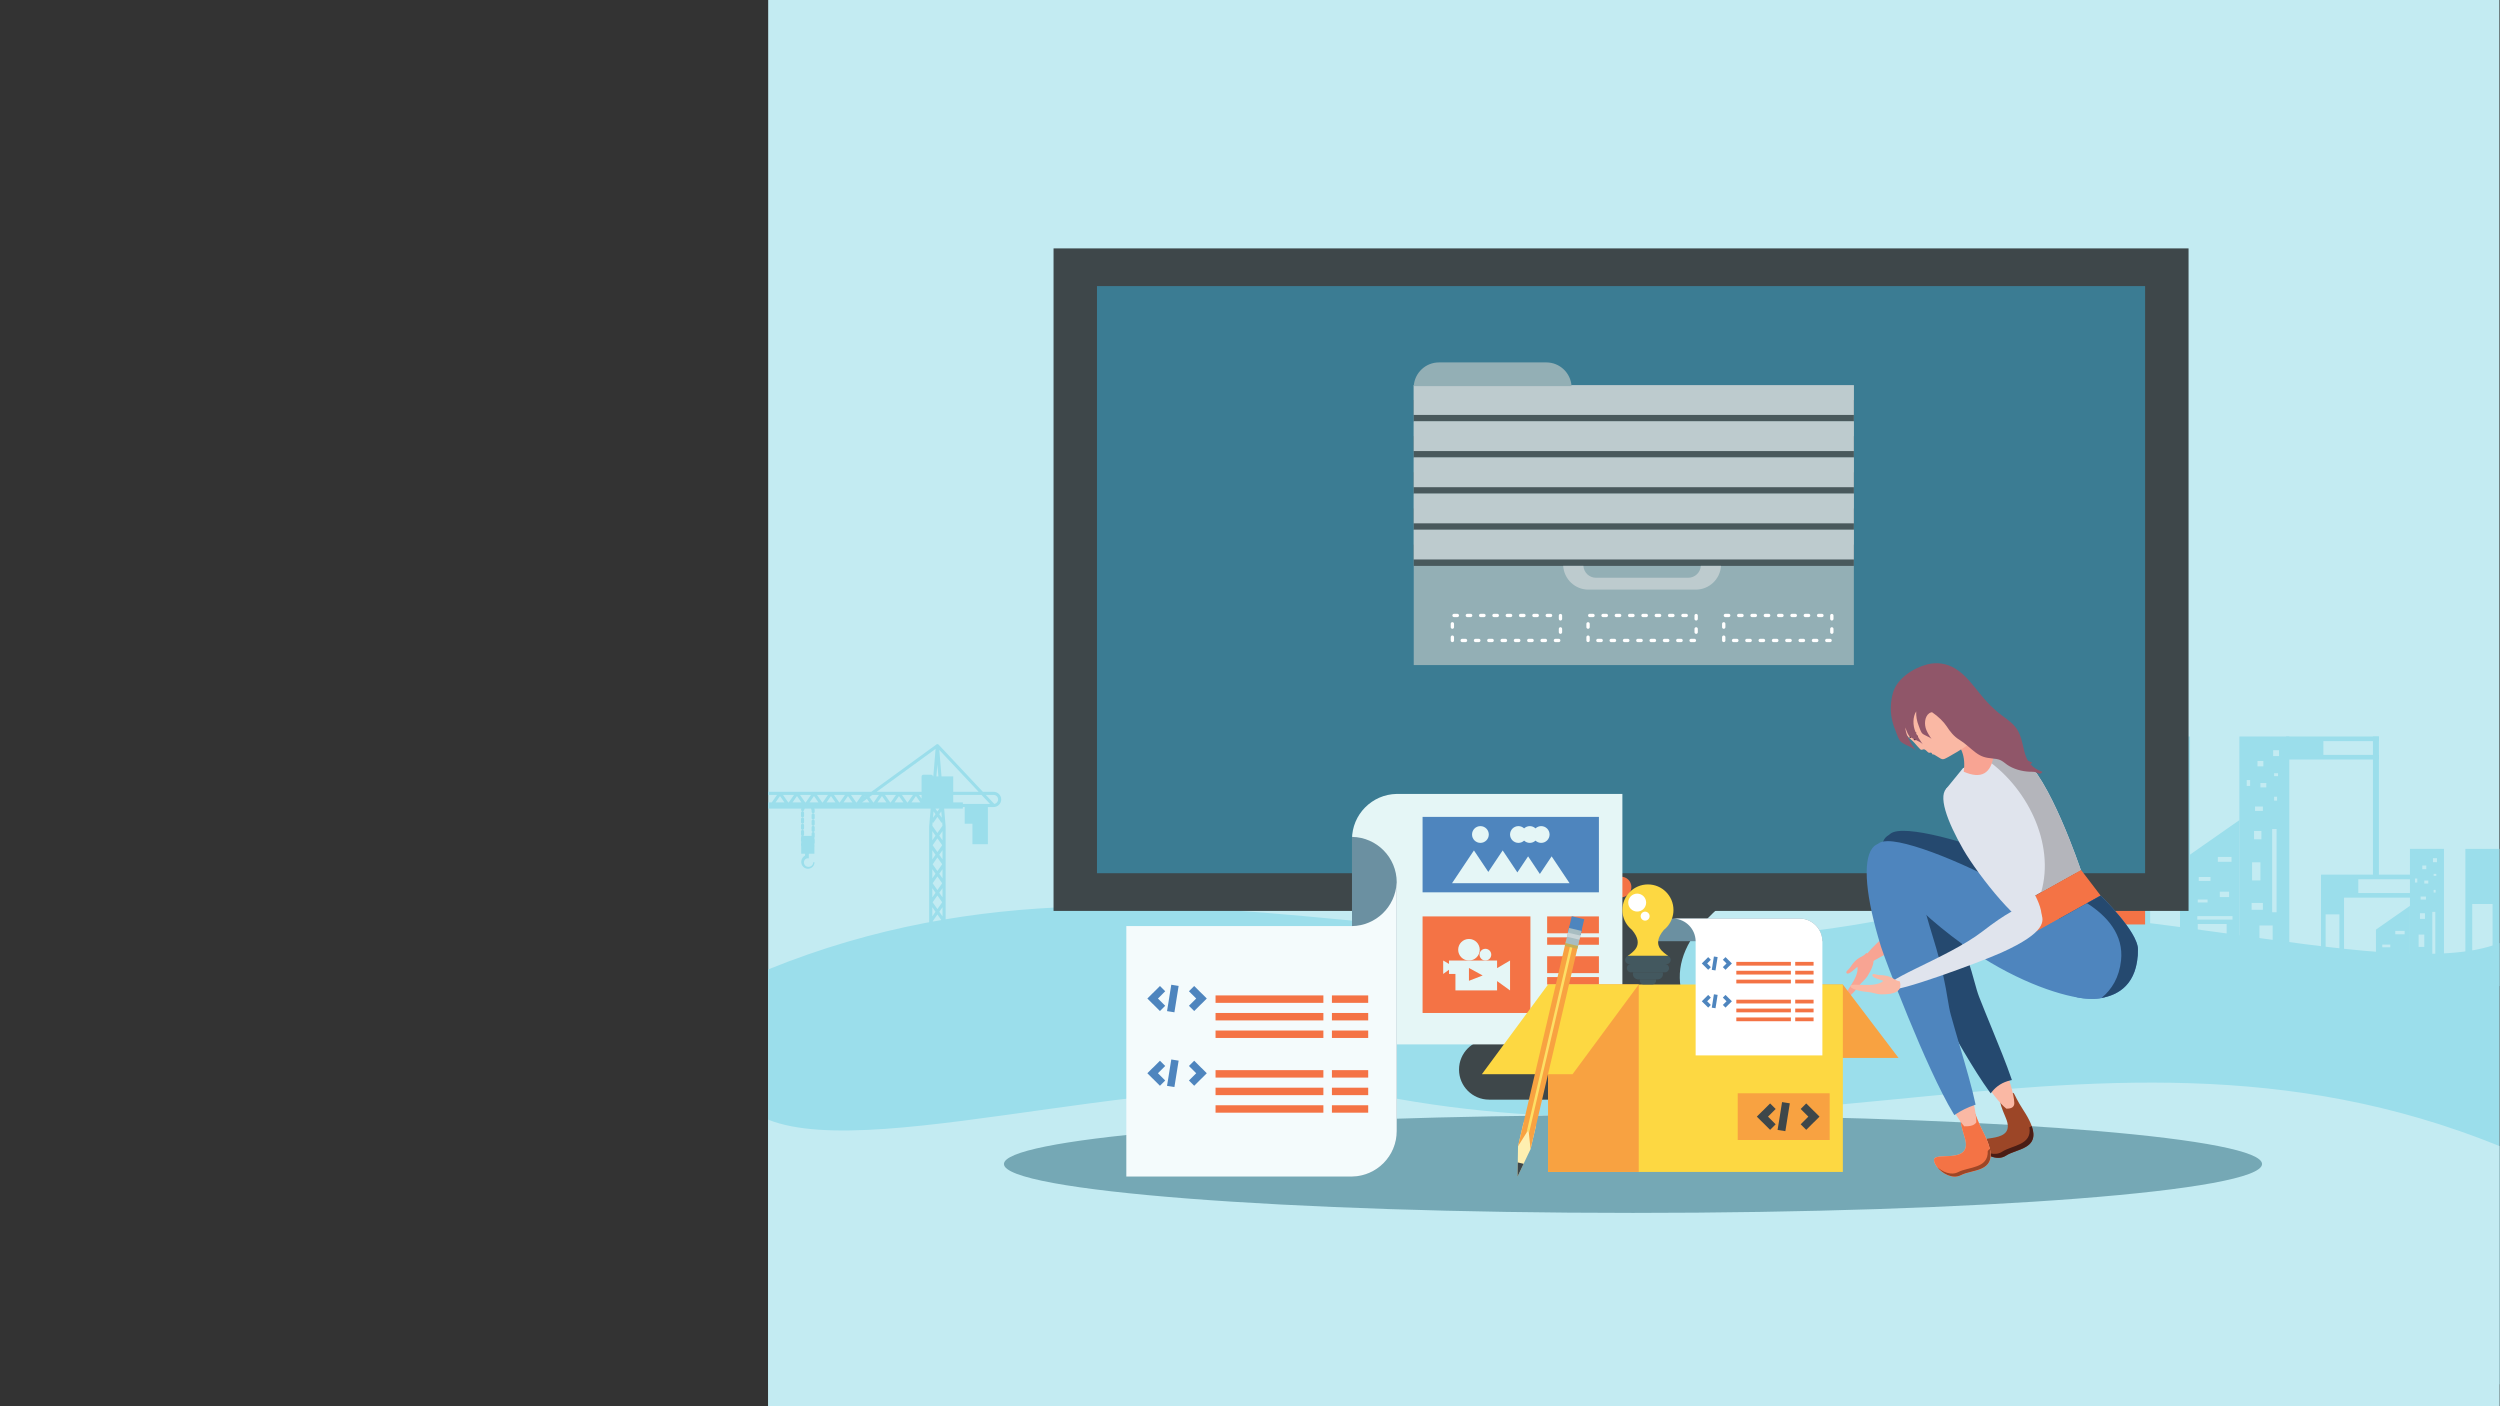 <svg xmlns="http://www.w3.org/2000/svg" xmlns:xlink="http://www.w3.org/1999/xlink" width="1920" viewBox="0 0 1440 810" height="1080" preserveAspectRatio="xMidYMid meet"><rect x="0" y="0" width="1440" height="810" fill="#333333" stroke="none"/><defs><clipPath id="5c92433ca3"><path d="M 442.309 0 L 1439.809 0 L 1439.809 810 L 442.309 810 Z M 442.309 0 " clip-rule="nonzero"></path></clipPath><clipPath id="19f19396a4"><path d="M 1420 488 L 1439.809 488 L 1439.809 568 L 1420 568 Z M 1420 488 " clip-rule="nonzero"></path></clipPath><clipPath id="0c4a407d7a"><path d="M 442.309 521 L 1439.809 521 L 1439.809 798 L 442.309 798 Z M 442.309 521 " clip-rule="nonzero"></path></clipPath><clipPath id="6147e85dcd"><path d="M 442.309 623 L 1439.809 623 L 1439.809 810 L 442.309 810 Z M 442.309 623 " clip-rule="nonzero"></path></clipPath><clipPath id="13cecd8695"><path d="M 442.309 428 L 577 428 L 577 595 L 442.309 595 Z M 442.309 428 " clip-rule="nonzero"></path></clipPath></defs><g clip-path="url(#5c92433ca3)"><path fill="#c3ebf2" d="M 1439.66 809.996 L 442.473 809.996 L 442.473 0 L 1439.66 0 L 1439.66 809.996 " fill-opacity="1" fill-rule="nonzero"></path></g><path fill="#9bdeeb" d="M 1148.332 441.66 L 1145.625 441.66 L 1145.625 437.008 L 1148.332 437.008 Z M 1144.465 539.684 L 1135.551 539.684 L 1135.551 534.258 L 1144.465 534.258 Z M 1132.84 439.332 L 1137.488 439.332 L 1137.488 442.82 L 1132.84 442.82 Z M 1128.191 541.621 L 1124.707 541.621 L 1124.707 475.754 L 1128.191 475.754 Z M 1124.32 450.184 L 1126.641 450.184 L 1126.641 453.281 L 1124.32 453.281 Z M 1123.543 431.59 L 1126.641 431.59 L 1126.641 433.91 L 1123.543 433.91 Z M 1122.77 413.375 L 1127.418 413.375 L 1127.418 418.023 L 1122.77 418.023 Z M 1135.164 421.898 L 1139.816 421.898 L 1139.816 426.16 L 1135.164 426.16 Z M 1141.754 461.422 L 1135.551 461.422 L 1135.551 457.934 L 1141.754 457.934 Z M 1142.523 483.891 L 1136.715 483.891 L 1136.715 477.305 L 1142.523 477.305 Z M 1144.074 502.102 L 1144.074 516.438 L 1137.488 516.438 L 1137.488 502.102 Z M 1114.629 402.527 L 1114.629 561.934 L 1127.801 561.934 L 1127.801 552.086 L 1138.266 552.086 L 1138.266 561.934 L 1154.148 561.934 L 1154.148 402.527 L 1114.629 402.527 " fill-opacity="1" fill-rule="nonzero"></path><path fill="#9bdeeb" d="M 1193.195 402.523 L 1193.195 561.934 L 1201.137 561.934 L 1201.137 466.586 L 1224.773 466.586 L 1224.773 561.934 L 1232.707 561.934 L 1232.707 402.523 L 1193.195 402.523 " fill-opacity="1" fill-rule="nonzero"></path><path fill="#9bdeeb" d="M 1187.461 547.438 L 1159.566 547.438 L 1159.566 544.723 L 1187.461 544.723 Z M 1169.645 525.348 L 1169.645 529.613 L 1162.281 529.613 L 1162.281 525.348 Z M 1160.344 497.84 L 1171.188 497.84 L 1171.188 501.711 L 1160.344 501.711 Z M 1187.074 531.547 L 1187.074 533.875 L 1179.32 533.875 L 1179.32 531.547 Z M 1177.004 513.723 L 1186.301 513.723 L 1186.301 516.824 L 1177.004 516.824 Z M 1154.145 468.695 L 1154.145 561.934 L 1164.215 561.934 L 1164.215 550.922 L 1187.074 550.922 L 1187.074 561.934 L 1193.66 561.934 L 1193.66 496.309 L 1154.145 468.695 " fill-opacity="1" fill-rule="nonzero"></path><path fill="#9bdeeb" d="M 1294.113 449.32 L 1296.078 449.32 L 1296.078 452.703 L 1294.113 452.703 Z M 1296.93 520.094 L 1303.414 520.094 L 1303.414 524.043 L 1296.93 524.043 Z M 1305.387 453.547 L 1302.004 453.547 L 1302.004 451.016 L 1305.387 451.016 Z M 1308.766 477.516 L 1311.309 477.516 L 1311.309 525.449 L 1308.766 525.449 Z M 1311.586 461.16 L 1309.898 461.16 L 1309.898 458.906 L 1311.586 458.906 Z M 1312.152 447.066 L 1309.898 447.066 L 1309.898 445.371 L 1312.152 445.371 Z M 1312.719 435.504 L 1309.336 435.504 L 1309.336 432.121 L 1312.719 432.121 Z M 1303.691 441.426 L 1300.312 441.426 L 1300.312 438.324 L 1303.691 438.324 Z M 1298.902 464.547 L 1303.414 464.547 L 1303.414 467.086 L 1298.902 467.086 Z M 1298.336 478.645 L 1302.57 478.645 L 1302.57 483.438 L 1298.336 483.438 Z M 1302.004 496.691 L 1302.004 507.125 L 1297.207 507.125 L 1297.207 496.691 Z M 1289.883 424.223 L 1289.883 564.867 L 1301.441 564.867 L 1301.441 533.07 L 1309.051 533.07 L 1309.051 564.867 L 1318.637 564.867 L 1318.637 424.223 L 1289.883 424.223 " fill-opacity="1" fill-rule="nonzero"></path><path fill="#9bdeeb" d="M 1261.461 424.227 L 1261.461 564.867 L 1255.68 564.867 L 1255.68 470.844 L 1238.484 470.844 L 1238.484 540.238 L 1232.703 540.238 L 1232.703 424.227 L 1261.461 424.227 " fill-opacity="1" fill-rule="nonzero"></path><path fill="#9bdeeb" d="M 1265.641 527.711 L 1285.938 527.711 L 1285.938 529.684 L 1265.641 529.684 Z M 1283.961 513.609 L 1283.961 516.711 L 1278.605 516.711 L 1278.605 513.609 Z M 1285.363 496.41 L 1277.473 496.41 L 1277.473 493.59 L 1285.363 493.59 Z M 1271.555 518.121 L 1271.555 519.812 L 1265.914 519.812 L 1265.914 518.121 Z M 1273.246 507.406 L 1266.484 507.406 L 1266.484 505.152 L 1273.246 505.152 Z M 1261.121 492.48 L 1261.121 564.867 L 1265.914 564.867 L 1265.914 532.223 L 1282.551 532.223 L 1282.551 564.867 L 1289.883 564.867 L 1289.883 472.383 L 1261.121 492.48 " fill-opacity="1" fill-rule="nonzero"></path><path fill="#9bdeeb" d="M 1391.02 506.035 L 1392.359 506.035 L 1392.359 508.34 L 1391.02 508.34 Z M 1392.938 554.258 L 1397.355 554.258 L 1397.355 556.945 L 1392.938 556.945 Z M 1398.699 508.918 L 1396.391 508.918 L 1396.391 507.188 L 1398.699 507.188 Z M 1401.004 525.242 L 1402.734 525.242 L 1402.734 557.906 L 1401.004 557.906 Z M 1402.922 514.105 L 1401.773 514.105 L 1401.773 512.57 L 1402.922 512.57 Z M 1403.312 504.496 L 1401.773 504.496 L 1401.773 503.348 L 1403.312 503.348 Z M 1403.691 496.625 L 1401.387 496.625 L 1401.387 494.32 L 1403.691 494.32 Z M 1397.547 500.656 L 1395.242 500.656 L 1395.242 498.543 L 1397.547 498.543 Z M 1394.281 516.41 L 1397.355 516.41 L 1397.355 518.145 L 1394.281 518.145 Z M 1393.898 526.016 L 1396.781 526.016 L 1396.781 529.281 L 1393.898 529.281 Z M 1396.391 538.312 L 1396.391 545.422 L 1393.129 545.422 L 1393.129 538.312 Z M 1388.129 488.938 L 1388.129 567.98 L 1396.012 567.98 L 1396.012 563.094 L 1401.199 563.094 L 1401.199 567.98 L 1407.723 567.98 L 1407.723 488.938 L 1388.129 488.938 " fill-opacity="1" fill-rule="nonzero"></path><g clip-path="url(#19f19396a4)"><path fill="#9bdeeb" d="M 1439.66 488.938 L 1439.66 567.98 L 1435.727 567.98 L 1435.727 520.703 L 1424.004 520.703 L 1424.004 567.98 L 1420.066 567.98 L 1420.066 488.938 L 1439.66 488.938 " fill-opacity="1" fill-rule="nonzero"></path></g><path fill="#9bdeeb" d="M 1336.898 503.789 L 1390.359 503.789 L 1390.359 506.453 L 1358.379 506.453 L 1358.379 514.379 L 1390.359 514.379 L 1390.359 517.043 L 1336.898 517.043 L 1336.898 503.789 " fill-opacity="1" fill-rule="nonzero"></path><path fill="#9bdeeb" d="M 1316.793 424.227 L 1370.25 424.227 L 1370.25 426.883 L 1338.273 426.883 L 1338.273 434.816 L 1370.25 434.816 L 1370.25 437.48 L 1316.793 437.48 L 1316.793 424.227 " fill-opacity="1" fill-rule="nonzero"></path><path fill="#9bdeeb" d="M 1350.152 505.176 L 1350.152 558.652 L 1347.488 558.652 L 1347.488 526.668 L 1339.559 526.668 L 1339.559 558.652 L 1336.898 558.652 L 1336.898 505.176 L 1350.152 505.176 " fill-opacity="1" fill-rule="nonzero"></path><path fill="#9bdeeb" d="M 1371.617 559.445 L 1385.449 559.445 L 1385.449 560.793 L 1371.617 560.793 Z M 1384.102 549.836 L 1384.102 551.949 L 1380.453 551.949 L 1380.453 549.836 Z M 1385.066 538.121 L 1379.688 538.121 L 1379.688 536.195 L 1385.066 536.195 Z M 1375.656 552.914 L 1375.656 554.062 L 1371.809 554.062 L 1371.809 552.914 Z M 1376.805 545.609 L 1372.191 545.609 L 1372.191 544.074 L 1376.805 544.074 Z M 1368.543 535.438 L 1368.543 567.98 L 1371.809 567.98 L 1371.809 562.516 L 1383.141 562.516 L 1383.141 567.98 L 1388.133 567.98 L 1388.133 521.75 L 1368.543 535.438 " fill-opacity="1" fill-rule="nonzero"></path><path fill="#9bdeeb" d="M 1370.25 505.523 L 1366.812 505.523 L 1366.812 424.227 L 1370.25 424.227 L 1370.25 505.523 " fill-opacity="1" fill-rule="nonzero"></path><g clip-path="url(#0c4a407d7a)"><path fill="#9bdeeb" d="M 442.473 558.383 C 564.574 508.859 676.754 520.324 794.125 531.793 C 885.895 540.762 980.84 549.727 1086.184 529.539 C 1142.059 518.832 1212.98 527.949 1278.176 537.066 C 1346.012 546.547 1407.641 556.035 1439.66 543.195 L 1439.66 797.336 L 442.473 797.336 L 442.473 558.383 " fill-opacity="1" fill-rule="nonzero"></path></g><g clip-path="url(#6147e85dcd)"><path fill="#c3ebf2" d="M 1439.66 809.996 L 1439.66 660.113 C 1317.559 610.59 1205.383 622.062 1088.016 633.527 C 996.238 642.492 901.293 651.461 795.941 631.273 C 740.078 620.566 669.152 629.684 603.961 638.797 C 536.121 648.285 474.492 657.766 442.473 644.926 L 442.473 809.996 L 1439.66 809.996 " fill-opacity="1" fill-rule="nonzero"></path></g><path fill="#9bdeeb" d="M 762.207 403.754 C 762.207 402.316 763.375 401.148 764.809 401.148 L 769.305 401.148 L 764.453 406.316 C 763.191 406.145 762.207 405.066 762.207 403.754 Z M 782.512 405.461 L 782.512 406.352 L 766.867 406.352 L 771.762 401.148 L 788.059 401.148 L 788.059 405.461 Z M 890.391 405.461 L 885.289 405.461 L 887.836 401.816 Z M 832.188 399.363 L 806.293 399.363 L 806.293 390.504 C 806.25 389.957 805.805 389.523 805.242 389.523 L 800.797 389.523 C 800.242 389.523 799.789 389.957 799.758 390.504 L 799.539 390.504 L 798.227 374.645 Z M 788.059 390.504 L 788.059 399.363 L 773.438 399.363 L 796.074 375.262 L 794.812 390.504 Z M 794.641 414.332 L 794.945 410.645 L 796.086 412.266 Z M 794.422 416.98 L 794.785 417.238 L 797.168 413.828 L 799.559 417.238 L 799.934 416.977 L 800.094 418.93 L 797.168 423.09 L 794.258 418.93 Z M 794.238 422.008 L 796.086 424.652 L 794.238 427.297 Z M 794.238 432.965 L 796.086 435.605 L 794.238 438.25 Z M 794.238 443.918 L 796.086 446.559 L 794.238 449.203 Z M 794.238 454.871 L 796.086 457.52 L 794.238 460.16 Z M 794.238 465.832 L 796.086 468.469 L 794.238 471.109 Z M 794.238 476.785 L 796.086 479.43 L 794.238 482.066 Z M 794.238 487.746 L 796.086 490.387 L 794.238 493.027 Z M 794.238 498.699 L 796.086 501.344 L 794.238 503.984 Z M 794.238 509.652 L 796.086 512.293 L 794.238 514.938 Z M 794.238 525.895 L 794.238 520.613 L 796.086 523.246 Z M 799.258 527.777 L 795.094 527.777 L 797.168 524.812 Z M 800.113 520.613 L 800.113 525.895 L 798.266 523.246 Z M 798.266 424.652 L 800.113 422.012 L 800.113 427.293 Z M 797.168 434.051 L 794.43 430.129 L 797.168 426.207 L 799.922 430.129 Z M 798.266 435.605 L 800.113 432.965 L 800.113 438.25 Z M 797.168 445.004 L 794.43 441.082 L 797.168 437.168 L 799.914 441.082 Z M 798.266 446.559 L 800.113 443.918 L 800.113 449.203 Z M 797.168 455.953 L 794.43 452.035 L 797.168 448.121 L 799.922 452.035 Z M 798.266 457.52 L 800.113 454.871 L 800.113 460.152 Z M 797.168 466.91 L 794.43 462.996 L 797.168 459.074 L 799.922 462.996 Z M 798.266 468.469 L 800.113 465.832 L 800.113 471.105 Z M 797.168 477.863 L 794.43 473.949 L 797.168 470.035 L 799.914 473.949 Z M 798.266 479.43 L 800.113 476.785 L 800.113 482.066 Z M 797.168 488.828 L 794.43 484.91 L 797.168 480.988 L 799.922 484.91 Z M 798.266 490.387 L 800.113 487.746 L 800.113 493.027 Z M 797.168 499.777 L 794.43 495.863 L 797.168 491.945 L 799.922 495.863 Z M 798.266 501.344 L 800.113 498.699 L 800.113 503.984 Z M 797.168 510.742 L 794.43 506.812 L 797.168 502.902 L 799.914 506.812 Z M 799.914 517.777 L 797.168 521.695 L 794.43 517.777 L 797.168 513.855 Z M 798.266 512.293 L 800.113 509.66 L 800.113 514.93 Z M 797.168 410.711 L 796.004 409.035 L 798.344 409.035 Z M 799.406 410.637 L 799.711 414.336 L 798.266 412.266 Z M 812.086 405.461 L 806.98 405.461 L 809.535 401.816 Z M 806.293 401.148 L 807.812 401.148 L 806.293 403.332 Z M 796.613 390.504 L 797.18 383.633 L 797.742 390.504 Z M 814.582 405.461 L 814.266 405.461 L 811.246 401.148 L 817.598 401.148 Z M 821.867 405.461 L 816.773 405.461 L 819.32 401.816 Z M 824.375 405.461 L 824.051 405.461 L 821.039 401.148 L 827.395 401.148 Z M 831.66 405.461 L 826.559 405.461 L 829.109 401.82 Z M 833.844 405.461 L 830.828 401.148 L 834.645 401.148 L 836.32 402.375 L 834.156 405.461 Z M 840.57 405.461 L 836.348 405.461 L 837.77 403.422 Z M 851.234 405.461 L 846.133 405.461 L 848.684 401.816 Z M 840.621 401.148 L 846.969 401.148 L 843.949 405.461 L 843.633 405.461 Z M 838.898 401.816 L 839.203 402.258 L 838.793 401.957 Z M 853.742 405.461 L 853.418 405.461 L 850.406 401.148 L 856.754 401.148 Z M 861.023 405.461 L 855.922 405.461 L 858.473 401.82 Z M 863.523 405.461 L 863.207 405.461 L 860.188 401.148 L 866.543 401.148 Z M 865.715 405.461 L 868.27 401.816 L 870.809 405.461 Z M 880.602 405.461 L 875.5 405.461 L 878.051 401.816 Z M 882.785 405.461 L 879.77 401.148 L 886.121 401.148 L 883.105 405.461 Z M 872.992 405.461 L 869.98 401.148 L 876.332 401.148 L 873.316 405.461 Z M 760.414 403.754 C 760.414 406.172 762.387 408.145 764.809 408.145 L 768.094 408.145 L 768.094 429.551 L 777.004 429.551 L 777.004 417.758 L 781.453 417.758 L 781.453 408.145 L 782.512 408.145 L 782.512 409.035 L 793.281 409.035 L 792.449 419.098 L 792.457 419.172 L 792.445 419.172 L 792.445 527.777 L 788.523 527.777 C 787.184 527.777 786.086 529.098 785.805 530.852 C 784.375 531.254 783.32 532.555 783.32 534.105 C 783.32 535.977 784.832 537.492 786.707 537.492 L 807.641 537.492 C 809.516 537.492 811.031 535.977 811.031 534.105 C 811.031 532.555 809.977 531.254 808.547 530.852 C 808.262 529.098 807.168 527.777 805.836 527.777 L 801.906 527.777 L 801.906 419.172 L 801.891 419.172 L 801.898 419.098 L 801.066 409.035 L 868.047 409.035 C 867.922 409.418 867.855 409.812 867.855 410.223 C 867.855 410.301 867.883 410.375 867.898 410.445 C 867.883 410.516 867.855 410.59 867.855 410.672 L 867.855 410.871 C 867.855 411.367 868.25 411.773 868.746 411.773 C 869.242 411.773 869.645 411.367 869.645 410.871 L 869.645 410.672 C 869.645 410.59 869.617 410.516 869.594 410.445 C 869.617 410.375 869.645 410.301 869.645 410.223 C 869.645 409.801 869.766 409.391 870.004 409.051 L 870.012 409.035 L 873.566 409.035 C 873.738 409.277 873.875 409.543 873.93 409.84 C 874.02 410.262 874.375 410.551 874.789 410.566 C 874.328 410.602 873.969 410.984 873.969 411.457 L 873.969 413.242 C 873.969 413.734 874.367 414.141 874.863 414.141 C 875.359 414.141 875.762 413.734 875.762 413.242 L 875.762 411.457 C 875.762 410.969 875.371 410.574 874.891 410.559 L 874.98 410.543 C 875.473 410.453 875.789 409.977 875.691 409.496 C 875.656 409.332 875.574 409.191 875.523 409.035 L 894.652 409.035 L 894.652 405.461 L 892.57 405.461 L 889.551 401.148 L 894.652 401.148 L 894.652 399.363 L 835.227 399.363 L 797.699 372.051 L 797.648 372.027 C 797.605 372 797.57 371.98 797.535 371.969 L 797.449 371.93 L 797.422 371.922 C 797.383 371.918 797.352 371.91 797.309 371.902 L 797.25 371.883 L 797.207 371.891 L 797.125 371.891 L 797.105 371.883 L 797.074 371.895 L 796.961 371.922 L 796.895 371.941 C 796.855 371.945 796.824 371.953 796.789 371.977 L 796.742 372 C 796.703 372.023 796.672 372.051 796.641 372.082 L 796.605 372.105 L 796.527 372.16 L 770.984 399.363 L 764.809 399.363 C 762.387 399.363 760.414 401.332 760.414 403.754 " fill-opacity="1" fill-rule="nonzero"></path><path fill="#9bdeeb" d="M 873.969 416.824 L 873.969 415.035 C 873.969 414.539 874.367 414.141 874.863 414.141 C 875.359 414.141 875.762 414.539 875.762 415.035 L 875.762 416.824 C 875.762 417.316 875.359 417.723 874.863 417.723 C 874.367 417.723 873.969 417.316 873.969 416.824 " fill-opacity="1" fill-rule="nonzero"></path><path fill="#9bdeeb" d="M 873.969 420.395 L 873.969 418.609 C 873.969 418.113 874.367 417.723 874.863 417.723 C 875.359 417.723 875.762 418.113 875.762 418.609 L 875.762 420.395 C 875.762 420.891 875.359 421.297 874.863 421.297 C 874.367 421.297 873.969 420.891 873.969 420.395 " fill-opacity="1" fill-rule="nonzero"></path><path fill="#9bdeeb" d="M 869.645 423.398 L 869.645 424.75 L 874.434 424.75 C 874.164 424.602 873.969 424.312 873.969 423.977 L 873.969 422.191 C 873.969 421.695 874.367 421.297 874.863 421.297 C 875.359 421.297 875.762 421.695 875.762 422.191 L 875.762 423.977 C 875.762 424.312 875.57 424.602 875.293 424.75 L 875.629 424.75 L 875.629 425.328 C 875.707 425.461 875.762 425.605 875.762 425.766 L 875.762 427.559 C 875.762 427.715 875.707 427.863 875.629 427.996 L 875.629 428.91 C 875.707 429.043 875.762 429.184 875.762 429.344 L 875.762 429.551 C 875.762 429.629 875.734 429.703 875.715 429.781 C 875.734 429.855 875.762 429.926 875.762 430.008 C 875.762 430.297 875.691 430.578 875.629 430.863 L 875.629 435.02 L 873.402 435.02 L 873.402 436.113 C 873.547 436.207 873.699 436.289 873.859 436.387 C 874.035 436.508 874.195 436.668 874.363 436.816 C 874.684 437.133 875.004 437.531 875.215 438 C 875.344 438.23 875.418 438.488 875.48 438.75 C 875.57 439.012 875.582 439.293 875.598 439.566 L 875.609 439.777 L 875.617 439.883 L 875.609 439.98 L 875.609 440.004 L 875.605 440.051 L 875.551 440.391 C 875.547 440.586 875.426 440.934 875.324 441.223 C 875.109 441.797 874.758 442.242 874.352 442.668 C 873.914 443.035 873.418 443.348 872.887 443.512 C 872.348 443.676 871.809 443.734 871.266 443.66 C 870.879 443.621 870.238 443.438 869.867 443.191 C 869.449 442.977 869.117 442.668 868.859 442.359 C 868.734 442.191 868.609 442.047 868.512 441.887 C 868.43 441.723 868.352 441.566 868.285 441.418 C 868.152 441.117 868.105 440.832 868.043 440.617 C 868.012 440.156 868 439.887 868 439.887 L 868.625 439.887 C 868.625 439.887 868.66 440.105 868.715 440.477 C 868.793 440.648 868.84 440.879 868.965 441.102 C 869.031 441.215 869.102 441.328 869.18 441.457 C 869.258 441.57 869.383 441.676 869.48 441.789 C 869.703 442.008 869.973 442.227 870.293 442.359 C 870.457 442.457 870.621 442.48 870.785 442.523 C 870.914 442.582 871.141 442.59 871.371 442.602 C 871.727 442.621 872.137 442.539 872.484 442.395 C 872.848 442.254 873.148 442.004 873.418 441.734 C 873.656 441.441 873.875 441.094 873.953 440.77 C 873.988 440.609 874.055 440.512 874.055 440.238 L 874.074 439.887 C 874.078 439.918 874.047 439.754 874.035 439.691 C 874.012 439.52 873.996 439.355 873.922 439.203 C 873.859 439.055 873.816 438.902 873.723 438.781 C 873.578 438.516 873.359 438.301 873.164 438.133 C 873.059 438.07 872.965 437.977 872.859 437.926 C 872.75 437.871 872.648 437.828 872.559 437.777 C 872.422 437.727 872.312 437.707 872.227 437.68 L 871.23 437.68 L 871.23 435.02 L 868.027 435.02 L 868.027 431.02 C 868 430.918 867.945 430.828 867.922 430.723 C 867.883 430.508 867.93 430.301 868.027 430.129 L 868.027 429.273 C 867.93 429.129 867.855 428.965 867.855 428.766 L 867.855 426.977 C 867.855 426.785 867.93 426.621 868.027 426.477 L 868.027 425.695 C 867.93 425.547 867.855 425.387 867.855 425.191 L 867.855 423.398 C 867.855 422.902 868.25 422.508 868.746 422.508 C 869.242 422.508 869.645 422.902 869.645 423.398 " fill-opacity="1" fill-rule="nonzero"></path><path fill="#9bdeeb" d="M 869.645 412.668 L 869.645 414.453 C 869.645 414.949 869.242 415.348 868.746 415.348 C 868.25 415.348 867.855 414.949 867.855 414.453 L 867.855 412.668 C 867.855 412.176 868.25 411.773 868.746 411.773 C 869.242 411.773 869.645 412.176 869.645 412.668 " fill-opacity="1" fill-rule="nonzero"></path><path fill="#9bdeeb" d="M 869.645 419.824 L 869.645 421.609 C 869.645 422.105 869.242 422.508 868.746 422.508 C 868.25 422.508 867.855 422.105 867.855 421.609 L 867.855 419.824 C 867.855 419.328 868.25 418.93 868.746 418.93 C 869.242 418.93 869.645 419.328 869.645 419.824 " fill-opacity="1" fill-rule="nonzero"></path><path fill="#9bdeeb" d="M 869.645 416.242 L 869.645 418.027 C 869.645 418.523 869.242 418.93 868.746 418.93 C 868.25 418.93 867.855 418.523 867.855 418.027 L 867.855 416.242 C 867.855 415.746 868.25 415.348 868.746 415.348 C 869.242 415.348 869.645 415.746 869.645 416.242 " fill-opacity="1" fill-rule="nonzero"></path><g clip-path="url(#13cecd8695)"><path fill="#9bdeeb" d="M 572.672 463.035 L 567.82 457.867 L 572.312 457.867 C 573.746 457.867 574.91 459.031 574.91 460.473 C 574.91 461.781 573.93 462.863 572.672 463.035 Z M 549.059 462.18 L 549.059 457.867 L 565.359 457.867 L 570.25 463.07 L 554.605 463.07 L 554.605 462.18 Z M 449.285 458.531 L 451.832 462.18 L 446.727 462.18 Z M 538.895 431.363 L 537.586 447.223 L 537.363 447.223 C 537.332 446.676 536.879 446.238 536.324 446.238 L 531.879 446.238 C 531.316 446.238 530.871 446.676 530.832 447.223 L 530.832 456.078 L 504.934 456.078 Z M 542.309 447.223 L 541.043 431.977 L 563.684 456.078 L 549.059 456.078 L 549.059 447.223 Z M 541.039 468.984 L 542.18 467.363 L 542.48 471.047 Z M 542.863 475.641 L 539.949 479.805 L 537.027 475.641 L 537.188 473.691 L 537.562 473.953 L 539.949 470.547 L 542.336 473.953 L 542.699 473.695 Z M 542.883 484.012 L 541.039 481.367 L 542.883 478.719 Z M 542.883 494.965 L 541.039 492.324 L 542.883 489.684 Z M 542.883 505.918 L 541.039 503.273 L 542.883 500.633 Z M 542.883 516.875 L 541.039 514.234 L 542.883 511.586 Z M 542.883 527.832 L 541.039 525.184 L 542.883 522.551 Z M 542.883 538.785 L 541.039 536.148 L 542.883 533.5 Z M 542.883 549.742 L 541.039 547.102 L 542.883 544.465 Z M 542.883 560.695 L 541.039 558.059 L 542.883 555.418 Z M 542.883 571.656 L 541.039 569.012 L 542.883 566.367 Z M 541.039 579.969 L 542.883 577.332 L 542.883 582.613 Z M 539.949 581.523 L 542.027 584.496 L 537.863 584.496 Z M 538.852 579.969 L 537.008 582.613 L 537.008 577.332 Z M 537.008 484.004 L 537.008 478.73 L 538.852 481.367 Z M 537.199 486.848 L 539.949 482.926 L 542.691 486.848 L 539.949 490.762 Z M 537.008 494.965 L 537.008 489.684 L 538.852 492.324 Z M 537.207 497.801 L 539.949 493.883 L 542.691 497.801 L 539.949 501.719 Z M 537.008 505.918 L 537.008 500.633 L 538.852 503.273 Z M 537.199 508.758 L 539.949 504.84 L 542.691 508.758 L 539.949 512.668 Z M 537.008 516.871 L 537.008 511.586 L 538.852 514.234 Z M 537.199 519.715 L 539.949 515.789 L 542.691 519.715 L 539.949 523.633 Z M 537.008 527.824 L 537.008 522.551 L 538.852 525.184 Z M 537.207 530.668 L 539.949 526.75 L 542.691 530.668 L 539.949 534.586 Z M 537.008 538.785 L 537.008 533.5 L 538.852 536.148 Z M 537.199 541.625 L 539.949 537.699 L 542.691 541.625 L 539.949 545.543 Z M 537.008 549.742 L 537.008 544.465 L 538.852 547.102 Z M 537.199 552.578 L 539.949 548.66 L 542.691 552.578 L 539.949 556.496 Z M 537.008 560.695 L 537.008 555.418 L 538.852 558.059 Z M 537.207 563.535 L 539.949 559.617 L 542.691 563.535 L 539.949 567.457 Z M 539.949 570.574 L 542.691 574.496 L 539.949 578.414 L 537.207 574.496 Z M 537.008 571.652 L 537.008 566.375 L 538.852 569.012 Z M 538.777 465.75 L 541.117 465.75 L 539.949 467.426 Z M 538.852 468.984 L 537.41 471.051 L 537.715 467.352 Z M 527.586 458.531 L 530.141 462.18 L 525.035 462.18 Z M 530.832 460.047 L 529.309 457.867 L 530.832 457.867 Z M 539.379 447.223 L 539.945 440.352 L 540.508 447.223 Z M 519.523 457.867 L 525.875 457.867 L 522.852 462.18 L 522.535 462.18 Z M 517.801 458.531 L 520.348 462.18 L 515.254 462.18 Z M 509.727 457.867 L 516.082 457.867 L 513.07 462.18 L 512.746 462.18 Z M 508.012 458.535 L 510.562 462.18 L 505.461 462.18 Z M 502.965 462.18 L 500.797 459.09 L 502.473 457.867 L 506.293 457.867 L 503.277 462.18 Z M 499.348 460.141 L 500.773 462.18 L 496.555 462.18 Z M 488.438 458.531 L 490.988 462.18 L 485.887 462.18 Z M 493.488 462.18 L 493.172 462.18 L 490.148 457.867 L 496.5 457.867 Z M 498.324 458.676 L 497.918 458.973 L 498.223 458.531 Z M 480.367 457.867 L 486.719 457.867 L 483.703 462.18 L 483.379 462.18 Z M 478.648 458.535 L 481.199 462.18 L 476.094 462.18 Z M 470.578 457.867 L 476.934 457.867 L 473.91 462.18 L 473.598 462.18 Z M 466.312 462.18 L 468.855 458.531 L 471.406 462.18 Z M 459.07 458.531 L 461.621 462.18 L 456.52 462.18 Z M 454.016 462.18 L 451.004 457.867 L 457.352 457.867 L 454.336 462.18 Z M 463.805 462.18 L 460.785 457.867 L 467.141 457.867 L 464.129 462.18 Z M 572.312 456.078 L 566.137 456.078 L 540.594 428.875 L 540.516 428.824 L 540.484 428.801 C 540.449 428.773 540.418 428.738 540.379 428.719 L 540.332 428.695 L 540.227 428.66 L 540.16 428.641 C 540.129 428.633 540.09 428.613 540.047 428.613 L 540.016 428.602 L 539.996 428.605 L 539.914 428.605 L 539.867 428.602 L 539.809 428.617 C 539.773 428.625 539.738 428.633 539.699 428.641 L 539.672 428.648 L 539.586 428.684 C 539.547 428.699 539.516 428.719 539.473 428.746 L 539.422 428.773 L 501.895 456.078 L 442.473 456.078 L 442.473 457.867 L 447.566 457.867 L 444.547 462.18 L 442.473 462.18 L 442.473 465.75 L 461.598 465.75 C 461.543 465.91 461.465 466.047 461.43 466.215 C 461.332 466.695 461.652 467.168 462.137 467.266 L 462.227 467.277 C 461.75 467.289 461.359 467.684 461.359 468.176 L 461.359 469.957 C 461.359 470.453 461.762 470.852 462.254 470.852 C 462.75 470.852 463.152 470.453 463.152 469.957 L 463.152 468.176 C 463.152 467.703 462.789 467.324 462.336 467.281 C 462.746 467.266 463.102 466.98 463.188 466.555 C 463.246 466.258 463.387 465.996 463.555 465.75 L 467.109 465.75 L 467.117 465.77 C 467.352 466.105 467.48 466.52 467.48 466.941 C 467.48 467.016 467.504 467.09 467.523 467.168 C 467.504 467.234 467.48 467.305 467.48 467.387 L 467.48 467.59 C 467.48 468.086 467.883 468.488 468.375 468.488 C 468.871 468.488 469.266 468.086 469.266 467.59 L 469.266 467.387 C 469.266 467.305 469.238 467.234 469.219 467.168 C 469.238 467.09 469.266 467.016 469.266 466.941 C 469.266 466.531 469.199 466.133 469.074 465.75 L 536.055 465.75 L 535.223 475.812 L 535.23 475.887 L 535.215 475.887 L 535.215 584.496 L 531.285 584.496 C 529.953 584.496 528.859 585.816 528.574 587.566 C 527.145 587.969 526.09 589.273 526.09 590.82 C 526.09 592.691 527.609 594.211 529.48 594.211 L 550.414 594.211 C 552.285 594.211 553.801 592.691 553.801 590.82 C 553.801 589.273 552.746 587.965 551.316 587.566 C 551.035 585.816 549.938 584.496 548.598 584.496 L 544.68 584.496 L 544.68 475.887 L 544.664 475.887 L 544.668 475.812 L 543.84 465.75 L 554.605 465.75 L 554.605 464.859 L 555.668 464.859 L 555.668 474.477 L 560.121 474.477 L 560.121 486.266 L 569.023 486.266 L 569.023 464.859 L 572.312 464.859 C 574.734 464.859 576.707 462.891 576.707 460.473 C 576.707 458.047 574.734 456.078 572.312 456.078 " fill-opacity="1" fill-rule="nonzero"></path></g><path fill="#9bdeeb" d="M 463.152 473.539 L 463.152 471.754 C 463.152 471.258 462.75 470.852 462.254 470.852 C 461.762 470.852 461.359 471.258 461.359 471.754 L 461.359 473.539 C 461.359 474.035 461.762 474.438 462.254 474.438 C 462.75 474.438 463.152 474.035 463.152 473.539 " fill-opacity="1" fill-rule="nonzero"></path><path fill="#9bdeeb" d="M 463.152 477.113 L 463.152 475.324 C 463.152 474.832 462.75 474.438 462.254 474.438 C 461.762 474.438 461.359 474.832 461.359 475.324 L 461.359 477.113 C 461.359 477.605 461.762 478.008 462.254 478.008 C 462.75 478.008 463.152 477.605 463.152 477.113 " fill-opacity="1" fill-rule="nonzero"></path><path fill="#9bdeeb" d="M 467.48 480.113 L 467.48 481.465 L 462.684 481.465 C 462.957 481.312 463.152 481.031 463.152 480.695 L 463.152 478.91 C 463.152 478.418 462.75 478.008 462.254 478.008 C 461.762 478.008 461.359 478.418 461.359 478.91 L 461.359 480.695 C 461.359 481.031 461.551 481.312 461.828 481.465 L 461.492 481.465 L 461.492 482.047 C 461.41 482.18 461.359 482.32 461.359 482.484 L 461.359 484.273 C 461.359 484.434 461.41 484.582 461.492 484.711 L 461.492 485.629 C 461.41 485.762 461.359 485.898 461.359 486.062 L 461.359 486.266 C 461.359 486.348 461.387 486.422 461.402 486.5 C 461.387 486.566 461.359 486.645 461.359 486.727 C 461.359 487.012 461.426 487.297 461.492 487.582 L 461.492 491.734 L 463.719 491.734 L 463.719 492.832 C 463.574 492.922 463.422 493.004 463.258 493.105 C 463.086 493.223 462.93 493.387 462.758 493.535 C 462.434 493.848 462.117 494.246 461.906 494.723 C 461.777 494.949 461.703 495.207 461.637 495.465 C 461.551 495.73 461.539 496.008 461.523 496.281 L 461.512 496.496 L 461.504 496.602 L 461.512 496.699 L 461.512 496.719 L 461.516 496.766 L 461.57 497.109 C 461.578 497.309 461.695 497.652 461.793 497.941 C 462.012 498.512 462.363 498.961 462.77 499.383 C 463.203 499.754 463.699 500.066 464.234 500.23 C 464.777 500.395 465.312 500.453 465.855 500.371 C 466.246 500.34 466.887 500.156 467.254 499.91 C 467.668 499.695 468.004 499.383 468.262 499.074 C 468.387 498.91 468.516 498.762 468.605 498.605 C 468.691 498.441 468.77 498.277 468.836 498.137 C 468.965 497.832 469.016 497.551 469.078 497.336 C 469.105 496.871 469.117 496.605 469.117 496.605 L 468.5 496.605 C 468.5 496.605 468.461 496.816 468.406 497.195 C 468.328 497.367 468.281 497.598 468.156 497.82 C 468.09 497.93 468.02 498.047 467.941 498.168 C 467.859 498.289 467.742 498.395 467.645 498.508 C 467.414 498.723 467.145 498.938 466.828 499.074 C 466.66 499.172 466.504 499.199 466.336 499.238 C 466.203 499.297 465.98 499.309 465.75 499.316 C 465.395 499.34 464.984 499.258 464.637 499.113 C 464.273 498.969 463.973 498.719 463.699 498.453 C 463.461 498.156 463.246 497.809 463.168 497.484 C 463.133 497.324 463.066 497.227 463.066 496.957 L 463.047 496.605 C 463.039 496.629 463.074 496.469 463.086 496.41 C 463.105 496.238 463.125 496.074 463.199 495.918 C 463.258 495.77 463.305 495.617 463.398 495.504 C 463.539 495.23 463.758 495.016 463.957 494.852 C 464.062 494.785 464.156 494.695 464.262 494.645 C 464.371 494.594 464.473 494.543 464.566 494.496 C 464.703 494.445 464.809 494.422 464.895 494.398 L 465.887 494.398 L 465.887 491.734 L 469.094 491.734 L 469.094 487.742 C 469.117 487.633 469.172 487.547 469.199 487.441 C 469.238 487.227 469.191 487.02 469.094 486.848 L 469.094 485.992 C 469.191 485.848 469.266 485.684 469.266 485.484 L 469.266 483.695 C 469.266 483.504 469.191 483.34 469.094 483.195 L 469.094 482.41 C 469.191 482.266 469.266 482.102 469.266 481.91 L 469.266 480.113 C 469.266 479.621 468.871 479.227 468.375 479.227 C 467.883 479.227 467.48 479.621 467.48 480.113 " fill-opacity="1" fill-rule="nonzero"></path><path fill="#9bdeeb" d="M 467.48 469.387 L 467.48 471.176 C 467.48 471.668 467.883 472.062 468.375 472.062 C 468.871 472.062 469.266 471.668 469.266 471.176 L 469.266 469.387 C 469.266 468.891 468.871 468.488 468.375 468.488 C 467.883 468.488 467.48 468.891 467.48 469.387 " fill-opacity="1" fill-rule="nonzero"></path><path fill="#9bdeeb" d="M 467.48 476.543 L 467.48 478.328 C 467.48 478.82 467.883 479.227 468.375 479.227 C 468.871 479.227 469.266 478.82 469.266 478.328 L 469.266 476.543 C 469.266 476.047 468.871 475.641 468.375 475.641 C 467.883 475.641 467.48 476.047 467.48 476.543 " fill-opacity="1" fill-rule="nonzero"></path><path fill="#9bdeeb" d="M 467.48 472.957 L 467.48 474.746 C 467.48 475.242 467.883 475.641 468.375 475.641 C 468.871 475.641 469.266 475.242 469.266 474.746 L 469.266 472.957 C 469.266 472.465 468.871 472.062 468.375 472.062 C 467.883 472.062 467.48 472.465 467.48 472.957 " fill-opacity="1" fill-rule="nonzero"></path><path fill="#3e474a" d="M 875.215 606.051 L 994.148 606.051 C 959.199 577.559 958.668 549.062 992.645 520.574 L 876.723 520.574 C 910.707 549.062 910.168 577.559 875.215 606.051 " fill-opacity="1" fill-rule="nonzero"></path><path fill="#f47345" d="M 1235.578 532.488 L 1140.074 532.488 L 1140.074 516.891 L 1235.578 516.891 L 1235.578 532.488 " fill-opacity="1" fill-rule="nonzero"></path><path fill="#3e474a" d="M 1260.605 524.691 L 606.844 524.691 L 606.844 143.078 L 1260.605 143.078 L 1260.605 524.691 " fill-opacity="1" fill-rule="nonzero"></path><path fill="#3b7c93" d="M 631.859 502.973 L 631.859 164.789 L 1235.578 164.789 L 1235.578 502.973 L 631.859 502.973 " fill-opacity="1" fill-rule="nonzero"></path><path fill="#f47345" d="M 939.676 510.926 C 939.676 514.215 937.012 516.875 933.723 516.875 C 930.438 516.875 927.773 514.215 927.773 510.926 C 927.773 507.637 930.438 504.973 933.723 504.973 C 937.012 504.973 939.676 507.637 939.676 510.926 " fill-opacity="1" fill-rule="nonzero"></path><path fill="#3e474a" d="M 1028.977 616.074 C 1028.977 625.633 1021.223 633.391 1011.664 633.391 L 857.707 633.391 C 848.145 633.391 840.395 625.633 840.395 616.074 C 840.395 606.512 848.145 598.758 857.707 598.758 L 1011.664 598.758 C 1021.223 598.758 1028.977 606.512 1028.977 616.074 " fill-opacity="1" fill-rule="nonzero"></path><path fill="#5fa3b2" d="M 931.168 643.473 C 918.273 643.473 905.254 643.191 892.09 642.555 C 907.957 642.391 924.148 642.305 940.598 642.305 C 952.395 642.305 964.062 642.352 975.566 642.438 C 960.918 643.094 946.133 643.473 931.168 643.473 " fill-opacity="1" fill-rule="nonzero"></path><path fill="#75a8b5" d="M 940.598 698.633 C 740.492 698.633 578.27 686.023 578.27 670.469 C 578.27 656.195 714.922 644.398 892.09 642.555 C 905.258 643.191 918.273 643.469 931.168 643.469 C 946.133 643.469 960.922 643.094 975.57 642.438 C 1159.273 643.801 1302.934 655.828 1302.934 670.469 C 1302.934 686.023 1140.707 698.633 940.598 698.633 " fill-opacity="1" fill-rule="nonzero"></path><path fill="#e5f6f6" d="M 778.75 483.48 L 778.75 626.781 C 778.75 626.617 778.777 626.465 778.824 626.312 C 779.57 612.664 790.734 601.809 804.512 601.586 L 934.496 601.586 L 934.496 457.301 L 804.512 457.301 C 790.246 457.539 778.75 469.156 778.75 483.48 " fill-opacity="1" fill-rule="nonzero"></path><path fill="#6b90a1" d="M 804.512 651.523 L 804.512 508.227 C 804.512 493.898 793.016 482.277 778.75 482.047 L 778.75 677.703 C 793.016 677.469 804.512 665.848 804.512 651.523 " fill-opacity="1" fill-rule="nonzero"></path><path fill="#f4fbfc" d="M 804.512 651.523 L 804.512 508.227 C 804.512 508.387 804.488 508.539 804.441 508.691 C 803.691 522.34 792.531 533.195 778.75 533.426 L 648.762 533.426 L 648.762 677.703 L 778.75 677.703 C 793.016 677.469 804.512 665.848 804.512 651.523 " fill-opacity="1" fill-rule="nonzero"></path><path fill="#4e85be" d="M 671.16 570.965 L 668.129 567.934 L 663.945 572.117 L 663.922 572.098 L 660.895 575.129 L 660.914 575.152 L 660.895 575.168 L 663.922 578.199 L 663.945 578.18 L 668.129 582.363 L 671.16 579.336 L 666.977 575.152 L 671.16 570.965 " fill-opacity="1" fill-rule="nonzero"></path><path fill="#4e85be" d="M 674.656 567.207 L 672.906 578.156 L 672.207 582.379 L 672.23 582.391 L 672.227 582.414 L 676.461 583.09 L 676.465 583.059 L 678.891 567.891 L 674.656 567.207 " fill-opacity="1" fill-rule="nonzero"></path><path fill="#4e85be" d="M 684.824 570.965 L 687.855 567.934 L 692.043 572.117 L 692.062 572.098 L 695.09 575.129 L 695.07 575.152 L 695.09 575.168 L 692.062 578.199 L 692.043 578.18 L 687.855 582.363 L 684.824 579.336 L 689.012 575.152 L 684.824 570.965 " fill-opacity="1" fill-rule="nonzero"></path><path fill="#f47345" d="M 762.27 573.359 L 700.156 573.359 L 700.156 577.645 L 762.27 577.645 L 762.27 573.359 " fill-opacity="1" fill-rule="nonzero"></path><path fill="#f47345" d="M 767.188 573.359 L 767.188 577.645 L 788.086 577.645 L 788.086 573.359 L 767.188 573.359 " fill-opacity="1" fill-rule="nonzero"></path><path fill="#f47345" d="M 762.27 583.473 L 700.156 583.473 L 700.156 587.758 L 762.27 587.758 L 762.27 583.473 " fill-opacity="1" fill-rule="nonzero"></path><path fill="#f47345" d="M 767.188 583.473 L 767.188 587.758 L 788.086 587.758 L 788.086 583.473 L 767.188 583.473 " fill-opacity="1" fill-rule="nonzero"></path><path fill="#f47345" d="M 767.188 593.582 L 767.188 597.867 L 788.086 597.867 L 788.086 593.582 L 767.188 593.582 " fill-opacity="1" fill-rule="nonzero"></path><path fill="#f47345" d="M 762.27 593.582 L 700.156 593.582 L 700.156 597.867 L 762.27 597.867 L 762.27 593.582 " fill-opacity="1" fill-rule="nonzero"></path><path fill="#4e85be" d="M 671.16 614.012 L 668.129 610.977 L 663.945 615.164 L 663.922 615.141 L 660.895 618.172 L 660.914 618.188 L 660.895 618.211 L 663.922 621.242 L 663.945 621.227 L 668.129 625.406 L 671.16 622.375 L 666.977 618.188 L 671.16 614.012 " fill-opacity="1" fill-rule="nonzero"></path><path fill="#4e85be" d="M 674.656 610.258 L 672.906 621.191 L 672.207 625.422 L 672.23 625.426 L 672.227 625.457 L 676.461 626.129 L 676.465 626.102 L 678.891 610.93 L 674.656 610.258 " fill-opacity="1" fill-rule="nonzero"></path><path fill="#4e85be" d="M 684.824 614.012 L 687.855 610.977 L 692.043 615.164 L 692.062 615.141 L 695.09 618.172 L 695.07 618.188 L 695.09 618.211 L 692.062 621.242 L 692.043 621.227 L 687.855 625.406 L 684.824 622.375 L 689.012 618.188 L 684.824 614.012 " fill-opacity="1" fill-rule="nonzero"></path><path fill="#f47345" d="M 762.27 616.402 L 700.156 616.402 L 700.156 620.688 L 762.27 620.688 L 762.27 616.402 " fill-opacity="1" fill-rule="nonzero"></path><path fill="#f47345" d="M 767.188 616.402 L 767.188 620.688 L 788.086 620.688 L 788.086 616.402 L 767.188 616.402 " fill-opacity="1" fill-rule="nonzero"></path><path fill="#f47345" d="M 762.27 626.512 L 700.156 626.512 L 700.156 630.801 L 762.27 630.801 L 762.27 626.512 " fill-opacity="1" fill-rule="nonzero"></path><path fill="#f47345" d="M 767.188 626.512 L 767.188 630.801 L 788.086 630.801 L 788.086 626.512 L 767.188 626.512 " fill-opacity="1" fill-rule="nonzero"></path><path fill="#f47345" d="M 767.188 636.629 L 767.188 640.91 L 788.086 640.91 L 788.086 636.629 L 767.188 636.629 " fill-opacity="1" fill-rule="nonzero"></path><path fill="#f47345" d="M 762.27 636.629 L 700.156 636.629 L 700.156 640.91 L 762.27 640.91 L 762.27 636.629 " fill-opacity="1" fill-rule="nonzero"></path><path fill="#4e85be" d="M 920.973 513.977 L 819.402 513.977 L 819.402 470.527 L 920.973 470.527 L 920.973 513.977 " fill-opacity="1" fill-rule="nonzero"></path><path fill="#e5f6f6" d="M 893.742 493.258 L 886.961 503.406 L 880.184 493.258 L 874.004 502.508 L 865.543 489.84 L 857.266 502.227 L 848.988 489.84 L 836.375 508.723 L 904.074 508.723 L 893.742 493.258 " fill-opacity="1" fill-rule="nonzero"></path><path fill="#e5f6f6" d="M 857.547 480.672 C 857.547 483.336 855.383 485.5 852.719 485.5 C 850.051 485.5 847.891 483.336 847.891 480.672 C 847.891 478.008 850.051 475.844 852.719 475.844 C 855.383 475.844 857.547 478.008 857.547 480.672 " fill-opacity="1" fill-rule="nonzero"></path><path fill="#e5f6f6" d="M 887.727 475.844 C 886.457 475.844 885.312 476.348 884.449 477.148 C 883.586 476.348 882.441 475.844 881.172 475.844 C 879.898 475.844 878.754 476.348 877.887 477.148 C 877.027 476.348 875.879 475.844 874.609 475.844 C 871.945 475.844 869.785 478.008 869.785 480.672 C 869.785 483.336 871.945 485.5 874.609 485.5 C 875.879 485.5 877.027 485 877.887 484.199 C 878.754 485 879.898 485.5 881.172 485.5 C 882.441 485.5 883.586 485 884.449 484.199 C 885.312 485 886.457 485.5 887.727 485.5 C 890.398 485.5 892.559 483.336 892.559 480.672 C 892.559 478.008 890.398 475.844 887.727 475.844 " fill-opacity="1" fill-rule="nonzero"></path><path fill="#f47345" d="M 881.52 527.855 L 819.402 527.855 L 819.402 583.473 L 881.52 583.473 L 881.52 527.855 " fill-opacity="1" fill-rule="nonzero"></path><path fill="#f47345" d="M 891.148 527.855 L 891.148 537.582 L 920.973 537.582 L 920.973 527.855 L 891.148 527.855 " fill-opacity="1" fill-rule="nonzero"></path><path fill="#f47345" d="M 891.148 550.797 L 891.148 560.527 L 920.973 560.527 L 920.973 550.797 L 891.148 550.797 " fill-opacity="1" fill-rule="nonzero"></path><path fill="#f47345" d="M 891.148 573.746 L 891.148 583.473 L 920.973 583.473 L 920.973 573.746 L 891.148 573.746 " fill-opacity="1" fill-rule="nonzero"></path><path fill="#e5f6f6" d="M 862.312 557.652 L 862.312 553.254 L 834.621 553.254 L 834.621 555.23 L 831.273 553.254 L 831.273 560.992 L 834.621 558.574 L 834.621 560.992 L 838.332 560.992 L 838.332 570.488 L 862.312 570.488 L 862.312 565.098 L 869.785 570.488 L 869.785 553.254 L 862.312 557.652 " fill-opacity="1" fill-rule="nonzero"></path><path fill="#e5f6f6" d="M 852.324 547.051 C 852.324 543.617 849.547 540.84 846.117 540.84 C 842.688 540.84 839.91 543.617 839.91 547.051 C 839.91 550.48 842.688 553.254 846.117 553.254 C 849.547 553.254 852.324 550.48 852.324 547.051 " fill-opacity="1" fill-rule="nonzero"></path><path fill="#e5f6f6" d="M 858.965 549.883 C 858.965 548.02 857.457 546.504 855.594 546.504 C 853.73 546.504 852.219 548.02 852.219 549.883 C 852.219 551.746 853.73 553.254 855.594 553.254 C 857.457 553.254 858.965 551.746 858.965 549.883 " fill-opacity="1" fill-rule="nonzero"></path><path fill="#f47345" d="M 846.117 564.941 L 846.117 557.559 L 854.012 561.875 Z M 846.117 564.941 " fill-opacity="1" fill-rule="nonzero"></path><path fill="#f47345" d="M 891.148 539.898 L 891.148 544.188 L 920.973 544.188 L 920.973 539.898 L 891.148 539.898 " fill-opacity="1" fill-rule="nonzero"></path><path fill="#f47345" d="M 891.148 562.797 L 891.148 567.086 L 920.973 567.086 L 920.973 562.797 L 891.148 562.797 " fill-opacity="1" fill-rule="nonzero"></path><path fill="#f8a493" d="M 1128.711 523.219 C 1120.996 530.93 1099.855 541.738 1076.082 555.184 C 1064.348 554.52 1095.293 530.812 1115.637 514.855 C 1132.773 501.41 1133.863 498.723 1135.699 503.695 C 1138.023 509.992 1136.07 515.848 1128.711 523.219 " fill-opacity="1" fill-rule="nonzero"></path><path fill="#865f55" d="M 1138.117 462.645 C 1129.684 478.496 1128.926 505.777 1130.184 513.422 C 1132.84 529.5 1153.699 474.594 1157.598 457.07 C 1161.656 438.797 1162.199 437.996 1155.359 434.355 C 1148.52 430.711 1146.551 446.793 1138.117 462.645 " fill-opacity="1" fill-rule="nonzero"></path><path fill="#f8a493" d="M 1065.559 557.453 C 1064.922 558.477 1062.617 559.738 1063.789 560.668 C 1065.211 561.789 1069.812 556.363 1069.918 557.082 C 1070.906 563.781 1060.664 573.551 1062.633 574.781 C 1063.668 575.422 1067.426 572.496 1070.59 568.012 C 1072.027 565.973 1074.418 564.277 1075.777 562.086 C 1080.137 555.102 1080.637 550.48 1074.992 548.945 C 1072.371 552.031 1069.918 550.48 1065.559 557.453 " fill-opacity="1" fill-rule="nonzero"></path><path fill="#9c4627" d="M 1155.395 644.051 C 1161.77 659.258 1138.594 653.492 1139.066 658.527 C 1139.469 662.773 1149.105 669.82 1155.426 665.637 C 1162.648 660.859 1180.324 662.203 1165.523 639.543 C 1157.938 627.922 1161.574 628.527 1156.625 630.902 C 1151.668 633.281 1150.086 631.406 1155.395 644.051 " fill-opacity="1" fill-rule="nonzero"></path><path fill="#4a1d15" d="M 1168.918 649.332 C 1170.668 659.621 1158.852 659.664 1153.27 663.363 C 1149.148 666.094 1143.637 664.039 1140.176 661.109 C 1142.945 665.012 1150.281 669.047 1155.426 665.641 C 1161.5 661.621 1174.98 661.926 1170.277 648.617 C 1169.844 648.875 1169.383 649.102 1168.918 649.332 " fill-opacity="1" fill-rule="nonzero"></path><path fill="#25496f" d="M 1155.043 538.945 C 1119.363 521.332 1084.145 490.805 1088.5 481.996 C 1092.844 473.18 1145.664 488.633 1181.344 506.242 C 1217.023 523.855 1234.605 541.961 1229.785 551.723 C 1225.441 560.535 1190.727 556.555 1155.043 538.945 " fill-opacity="1" fill-rule="nonzero"></path><path fill="#25496f" d="M 1096.383 480.324 C 1092.461 480.324 1089.938 481.059 1089.285 482.387 C 1087.477 486.055 1094.559 495.516 1107.336 506.5 C 1120.871 518.133 1138.852 529.969 1155.434 538.148 C 1181.145 550.84 1203.547 555.359 1215.941 555.359 C 1223.082 555.359 1227.711 553.926 1228.996 551.34 C 1231.203 546.855 1228.059 540.191 1220.137 532.559 C 1211.523 524.266 1197.973 515.434 1180.953 507.035 C 1152.113 492.809 1112.598 480.324 1096.383 480.324 Z M 1215.941 557.121 C 1203.348 557.121 1180.637 552.555 1154.652 539.734 C 1137.945 531.488 1119.828 519.559 1106.18 507.836 C 1099.551 502.133 1084.469 488.16 1087.703 481.605 C 1088.715 479.555 1091.551 478.559 1096.383 478.559 C 1113.102 478.559 1152.191 490.875 1181.73 505.449 C 1198.91 513.934 1212.613 522.867 1221.363 531.289 C 1230.004 539.617 1233.191 546.812 1230.57 552.121 C 1228.961 555.395 1223.902 557.121 1215.941 557.121 " fill-opacity="1" fill-rule="nonzero"></path><path fill="#fab8a4" d="M 1155.695 638.609 C 1157.691 638.609 1160.25 638.199 1160.25 635.398 C 1159.953 625.039 1148.18 597.652 1139.211 574.672 C 1136.062 566.617 1135.277 556.824 1124.371 531.332 C 1112.543 503.691 1112.168 495.371 1106.832 497.66 C 1093.402 469.656 1068.949 474.078 1096.836 539.238 C 1100.164 547.039 1140.414 627.055 1155.695 638.609 " fill-opacity="1" fill-rule="nonzero"></path><path fill="#25496f" d="M 1157.691 621.457 C 1153.223 608.352 1145.352 590.383 1139.211 574.672 C 1136.062 566.617 1135.281 556.82 1124.375 531.332 C 1112.543 503.691 1112.172 495.371 1106.836 497.66 C 1093.406 469.656 1068.949 474.078 1096.836 539.238 C 1099.629 545.785 1128.438 603.215 1146.656 628.328 C 1149.285 625.043 1152.957 622.551 1157.691 621.457 " fill-opacity="1" fill-rule="nonzero"></path><path fill="#25496f" d="M 1090.551 482.207 C 1089.02 482.207 1087.77 482.93 1086.828 484.352 C 1085.047 487.051 1080.562 498.969 1097.641 538.891 C 1100.809 546.293 1128.789 601.77 1146.715 626.895 C 1149.324 623.984 1152.688 621.91 1156.543 620.84 C 1153.727 612.711 1149.746 602.996 1145.539 592.73 C 1143.133 586.828 1140.629 580.727 1138.387 575 C 1137.34 572.309 1136.566 569.492 1135.586 565.918 C 1133.59 558.672 1130.867 548.746 1123.562 531.684 C 1119.875 523.066 1117.254 516.207 1115.344 511.195 C 1112.031 502.531 1110.367 498.18 1108.352 498.18 C 1108.016 498.18 1107.633 498.277 1107.18 498.469 L 1106.402 498.805 L 1106.039 498.039 C 1100.793 487.105 1094.48 482.207 1090.551 482.207 Z M 1146.617 629.781 L 1145.938 628.84 C 1127.973 604.078 1099.234 547.105 1096.023 539.582 C 1084.086 511.688 1080.195 491.203 1085.355 483.383 C 1086.621 481.457 1088.418 480.445 1090.551 480.445 C 1095.895 480.445 1102.418 486.746 1107.277 496.562 C 1107.652 496.461 1108.008 496.418 1108.352 496.418 C 1111.586 496.418 1113.059 500.27 1116.988 510.566 C 1118.895 515.562 1121.512 522.402 1125.184 530.984 C 1132.535 548.164 1135.281 558.152 1137.285 565.449 C 1138.254 568.969 1139.016 571.754 1140.031 574.355 C 1142.266 580.07 1144.762 586.168 1147.18 592.066 C 1151.547 602.738 1155.676 612.816 1158.527 621.172 L 1158.844 622.098 L 1157.891 622.32 C 1153.582 623.312 1150.035 625.523 1147.344 628.879 L 1146.617 629.781 " fill-opacity="1" fill-rule="nonzero"></path><path fill="#fab8a4" d="M 1131.719 655.352 C 1136.492 671.145 1114.031 663.008 1113.988 668.07 C 1113.941 672.332 1122.801 680.344 1129.523 676.84 C 1137.195 672.824 1154.637 675.992 1142.262 651.914 C 1135.914 639.578 1139.473 640.547 1134.301 642.406 C 1129.125 644.258 1127.746 642.234 1131.719 655.352 " fill-opacity="1" fill-rule="nonzero"></path><path fill="#f47345" d="M 1131.719 655.352 C 1136.492 671.145 1114.031 663.008 1113.988 668.07 C 1113.941 672.332 1122.801 680.344 1129.523 676.84 C 1137.195 672.824 1154.637 675.992 1142.262 651.914 C 1135.914 639.578 1139.473 640.547 1134.301 642.406 C 1129.125 644.258 1127.746 642.234 1131.719 655.352 " fill-opacity="1" fill-rule="nonzero"></path><path fill="#9c4627" d="M 1144.934 662.973 C 1145.434 673.137 1133.836 672.027 1127.941 675.105 C 1123.832 677.25 1118.938 675.094 1115.754 672.113 C 1118.668 675.863 1124.648 679.379 1129.527 676.836 C 1135.953 673.477 1149.23 675.137 1146.094 661.613 C 1145.727 662.086 1145.34 662.535 1144.934 662.973 " fill-opacity="1" fill-rule="nonzero"></path><path fill="#9087a5" d="M 1142.238 550.77 C 1108.562 529.562 1076.691 495.562 1081.926 487.254 C 1087.156 478.938 1138.098 499.77 1171.773 520.969 C 1205.438 542.176 1221.059 562 1215.254 571.215 C 1210.023 579.527 1175.906 571.984 1142.238 550.77 " fill-opacity="1" fill-rule="nonzero"></path><path fill="#fab8a4" d="M 1138.363 646.449 C 1138.332 635.152 1129.094 607.535 1122.793 584.68 C 1120.5 576.336 1120.73 566.512 1112.516 540.035 C 1103.605 511.316 1104.098 503.008 1098.551 504.727 C 1088.094 475.48 1063.309 477.355 1084.309 545.047 C 1086.754 552.938 1116.891 632.445 1131.418 648.758 C 1133.574 648.758 1136.914 648.758 1138.363 646.449 " fill-opacity="1" fill-rule="nonzero"></path><path fill="#4e85be" d="M 1142.238 550.77 C 1108.562 529.562 1076.691 495.562 1081.926 487.254 C 1087.156 478.938 1138.098 499.77 1171.773 520.969 C 1205.438 542.176 1221.059 562 1215.254 571.215 C 1210.023 579.527 1175.906 571.984 1142.238 550.77 " fill-opacity="1" fill-rule="nonzero"></path><path fill="#4e85be" d="M 1087.387 486.262 C 1084.898 486.262 1083.273 486.766 1082.668 487.723 C 1080.492 491.184 1086.559 501.332 1098.133 513.57 C 1110.398 526.539 1127.055 540.176 1142.707 550.027 C 1168.605 566.34 1192.879 573.645 1205.441 573.645 C 1210.18 573.645 1213.312 572.641 1214.504 570.75 C 1217.164 566.516 1214.73 559.562 1207.633 551.156 C 1199.926 542.008 1187.359 531.832 1171.301 521.719 C 1141.832 503.16 1101.832 486.262 1087.387 486.262 Z M 1205.441 575.406 C 1192.625 575.406 1167.957 568.02 1141.766 551.523 C 1125.996 541.59 1109.207 527.855 1096.852 514.781 C 1090.836 508.426 1077.281 492.969 1081.172 486.785 C 1082.133 485.266 1084.219 484.5 1087.387 484.5 C 1102.102 484.5 1142.547 501.523 1172.242 520.223 C 1188.457 530.434 1201.156 540.738 1208.988 550.023 C 1216.723 559.195 1219.145 566.688 1215.996 571.688 C 1214.441 574.156 1210.895 575.406 1205.441 575.406 " fill-opacity="1" fill-rule="nonzero"></path><path fill="#4e85be" d="M 1136.914 635.711 C 1134.047 622.09 1127.566 602.012 1122.793 584.68 C 1120.5 576.336 1120.73 566.512 1112.516 540.035 C 1103.605 511.316 1104.094 503.008 1098.547 504.727 C 1088.09 475.484 1063.309 477.355 1084.305 545.047 C 1086.473 552.047 1110.461 615.477 1125.988 641.059 C 1129.355 638.801 1133.031 637.035 1136.914 635.711 " fill-opacity="1" fill-rule="nonzero"></path><path fill="#4e85be" d="M 1083.469 487.648 C 1082.047 487.648 1080.812 488.344 1079.801 489.715 C 1077.863 492.344 1072.523 504.09 1085.152 544.789 C 1086.98 550.688 1110.375 613.152 1126.273 639.816 C 1129.188 637.949 1132.414 636.383 1135.883 635.133 C 1133.98 626.316 1130.695 615.121 1127.227 603.281 C 1125.434 597.168 1123.578 590.84 1121.949 584.918 C 1121.18 582.133 1120.695 579.25 1120.09 575.594 C 1118.859 568.176 1117.172 558.023 1111.672 540.293 C 1108.898 531.348 1107 524.258 1105.613 519.078 C 1103.105 509.68 1101.953 505.395 1099.805 505.395 C 1099.516 505.395 1099.191 505.449 1098.809 505.57 L 1098.004 505.82 L 1097.723 505.023 C 1093.449 493.086 1087.336 487.648 1083.469 487.648 Z M 1125.711 642.305 L 1125.234 641.516 C 1109.262 615.191 1085.312 551.285 1083.461 545.309 C 1074.648 516.895 1072.797 496.25 1078.379 488.668 C 1079.723 486.844 1081.488 485.883 1083.469 485.883 C 1088.895 485.883 1095.129 493.004 1099.109 503.688 C 1099.352 503.648 1099.582 503.629 1099.805 503.629 C 1103.312 503.629 1104.398 507.715 1107.316 518.625 C 1108.699 523.785 1110.594 530.855 1113.355 539.77 C 1118.895 557.617 1120.59 567.84 1121.832 575.305 C 1122.434 578.902 1122.902 581.754 1123.645 584.441 C 1125.277 590.359 1127.129 596.676 1128.918 602.785 C 1132.5 614.996 1135.883 626.531 1137.773 635.535 L 1137.934 636.297 L 1137.195 636.551 C 1133.273 637.891 1129.672 639.652 1126.473 641.793 L 1125.711 642.305 " fill-opacity="1" fill-rule="nonzero"></path><path fill="#e0e4ed" d="M 1146.387 433.703 L 1138.926 438.445 L 1138.766 438.531 L 1138.613 438.621 L 1130.66 442.484 L 1120.977 454.375 L 1160.734 522.32 L 1179.645 511.754 L 1198.562 501.195 C 1198.562 501.195 1180.18 446.246 1164.477 436.227 C 1158.484 432.402 1146.387 433.703 1146.387 433.703 " fill-opacity="1" fill-rule="nonzero"></path><path fill="#b4b5bb" d="M 1164.477 436.227 C 1158.484 432.402 1146.387 433.703 1146.387 433.703 L 1142.371 436.254 C 1167.59 452.695 1183.855 485.953 1175.695 513.961 L 1179.645 511.754 L 1198.562 501.195 C 1198.562 501.195 1180.18 446.246 1164.477 436.227 " fill-opacity="1" fill-rule="nonzero"></path><path fill="#f8a493" d="M 1135.473 418.496 C 1132.406 421.426 1128.082 423.457 1123.828 424.797 C 1129.871 429.348 1132.309 435.914 1131.121 444.504 C 1141.141 448.914 1146.902 445.699 1148.402 434.855 C 1140.531 431.391 1136.234 425.93 1135.473 418.496 " fill-opacity="1" fill-rule="nonzero"></path><path fill="#f47345" d="M 1209.961 515.859 L 1167.227 539.723 L 1160.582 522.402 L 1198.703 501.109 L 1209.961 515.859 " fill-opacity="1" fill-rule="nonzero"></path><path fill="#4e85be" d="M 1231.461 546.84 C 1231.449 536.559 1209.969 515.859 1209.969 515.859 L 1167.23 539.723 L 1166.707 558.711 C 1173.402 555.59 1188.59 574.078 1198.562 574.863 C 1198.562 574.863 1231.5 581.039 1231.461 546.84 " fill-opacity="1" fill-rule="nonzero"></path><path fill="#25496f" d="M 1209.961 515.859 L 1202.121 520.242 C 1213.859 527.73 1223.32 538.527 1221.719 553.262 C 1220.668 562.914 1216.465 569.922 1210.465 574.797 C 1219.891 573.207 1231.48 567.133 1231.457 546.84 C 1231.445 536.559 1209.961 515.859 1209.961 515.859 " fill-opacity="1" fill-rule="nonzero"></path><path fill="#e0e4ed" d="M 1130.734 489.117 C 1139.672 504.684 1165.324 536.691 1172.375 533.469 C 1187.754 526.449 1149.145 482.262 1136.363 469.645 C 1123.055 456.496 1128.875 449.574 1122.152 453.434 C 1115.434 457.289 1121.801 473.547 1130.734 489.117 " fill-opacity="1" fill-rule="nonzero"></path><path fill="#e0e4ed" d="M 1152.934 548.66 C 1140.488 554.285 1090.883 572.48 1089.547 569.539 C 1077.738 566.512 1121.254 552.504 1142.121 536.344 C 1168.566 515.863 1173.047 520.789 1175.371 525.539 C 1177.695 530.293 1178.703 537.012 1152.934 548.66 " fill-opacity="1" fill-rule="nonzero"></path><path fill="#fab8a4" d="M 1082.125 561.598 C 1080.914 561.586 1078.648 560.258 1078.465 561.742 C 1078.234 563.539 1085.258 564.672 1084.699 565.137 C 1079.473 569.438 1065.824 565.723 1065.789 568.043 C 1065.77 569.266 1070.223 570.973 1075.695 571.359 C 1078.184 571.539 1080.871 572.699 1083.449 572.738 C 1091.684 572.859 1095.891 570.898 1094.285 565.27 C 1090.297 564.629 1090.359 561.715 1082.125 561.598 " fill-opacity="1" fill-rule="nonzero"></path><path fill="#fab8a4" d="M 1128.172 396.164 C 1139.391 404.809 1139.793 422.77 1137.258 426.055 C 1136.164 427.477 1129.492 432.047 1122.418 435.918 C 1118.129 438.273 1119.266 437.582 1113.883 434.551 C 1113.781 434.488 1113.379 434.68 1113.273 434.621 C 1112.961 434.441 1112.727 433.73 1112.371 433.543 C 1112.098 433.402 1111.254 433.719 1110.953 433.566 C 1110.066 433.113 1109.621 432.16 1108.477 431.645 C 1108 431.43 1106.805 432.125 1106.371 431.824 C 1105.473 431.207 1102.246 427.211 1101.461 426.609 C 1090.242 417.961 1092.809 404.684 1099.332 396.215 C 1105.855 387.75 1116.945 387.52 1128.172 396.164 " fill-opacity="1" fill-rule="nonzero"></path><path fill="#41242e" d="M 1102.59 426.281 C 1102.809 426.535 1103.391 426.402 1103.879 425.973 C 1104.371 425.547 1104.594 424.992 1104.371 424.734 C 1104.148 424.477 1103.562 424.617 1103.07 425.047 C 1102.582 425.469 1102.367 426.027 1102.59 426.281 " fill-opacity="1" fill-rule="nonzero"></path><path fill="#41242e" d="M 1103.117 425.121 C 1103.551 424.746 1104.254 424.707 1104.543 424.812 C 1104.523 424.754 1105.07 423.977 1104.496 423.312 C 1104.703 423.746 1104.086 424.387 1103.898 424.539 C 1104.039 424.281 1104.445 423.836 1104.062 423.238 C 1104.289 423.887 1103.066 424.715 1102.898 424.863 C 1102.367 425.32 1102.137 425.906 1102.367 426.172 C 1102.406 426.219 1102.465 426.234 1102.527 426.258 C 1102.461 425.957 1102.68 425.5 1103.117 425.121 " fill-opacity="1" fill-rule="nonzero"></path><path fill="#41242e" d="M 1103.902 421.934 C 1103.902 421.934 1103.828 421.934 1103.695 421.93 C 1103.555 421.945 1103.383 421.902 1103.125 421.957 C 1102.996 421.98 1102.855 422.008 1102.703 422.035 C 1102.543 422.059 1102.398 422.145 1102.234 422.207 C 1101.902 422.324 1101.582 422.543 1101.238 422.754 L 1100.766 423.133 C 1100.594 423.25 1100.48 423.414 1100.352 423.559 C 1100.242 423.715 1100.121 423.863 1100.078 424.02 C 1100.023 424.176 1099.98 424.32 1099.953 424.457 C 1099.891 424.719 1099.938 424.934 1099.98 425.074 C 1100.008 425.215 1100.051 425.281 1100.051 425.281 L 1100.148 425.289 L 1100.164 425.273 C 1100.164 425.273 1100.254 425.195 1100.371 425.07 C 1100.512 424.949 1100.613 424.777 1100.793 424.609 C 1100.965 424.43 1101.105 424.234 1101.281 424.039 C 1101.402 423.812 1101.566 423.586 1101.75 423.34 C 1101.969 423.141 1102.18 422.906 1102.43 422.758 C 1102.668 422.566 1102.898 422.461 1103.109 422.34 C 1103.32 422.211 1103.543 422.176 1103.668 422.117 C 1103.812 422.07 1103.891 422.047 1103.891 422.047 L 1103.949 421.969 L 1103.902 421.934 " fill-opacity="1" fill-rule="nonzero"></path><path fill="#905669" d="M 1169.43 440.078 C 1169.789 440.027 1170.16 439.805 1170.582 439.23 C 1169.652 438.867 1168.797 438.488 1167.992 438.055 C 1167.691 437.523 1167.41 436.953 1167.16 436.336 C 1165.199 431.391 1165.07 426.125 1162.531 421.297 C 1160.391 417.219 1156.68 414.734 1153.039 412.039 C 1148.219 408.477 1144.254 404.309 1140.508 399.668 C 1136.324 394.484 1132.184 388.789 1126.41 385.207 C 1121.238 382 1115.461 381.336 1110.23 382.656 C 1101.941 384.746 1092.699 390.922 1090.395 398.879 C 1089.676 401.371 1089.266 403.93 1089.129 406.598 C 1088.91 411.008 1089.727 415.715 1091.504 420.086 C 1092.363 422.195 1093.02 424.543 1094.277 426.523 C 1095.773 428.879 1102.066 430.25 1103.598 432.551 C 1101.785 429.832 1099.926 426.988 1098.668 424.027 C 1098.012 422.48 1097.598 420.746 1097.438 418.988 C 1098.02 420.543 1098.57 422.176 1099.461 423.586 C 1100.758 425.625 1106.211 426.812 1107.531 428.805 C 1105.961 426.449 1104.352 423.984 1103.266 421.426 C 1101.707 417.746 1101.711 412.875 1103.75 409.727 C 1103.746 409.762 1103.742 409.793 1103.738 409.832 C 1103.602 412.543 1104.109 415.438 1105.207 418.125 C 1105.73 419.426 1106.137 420.871 1106.91 422.086 C 1107.828 423.535 1111.699 424.379 1112.645 425.793 C 1111.527 424.121 1110.383 422.371 1109.609 420.551 C 1108.242 417.32 1108.527 412.758 1111.211 410.859 C 1111.746 410.48 1112.289 410.301 1112.836 410.23 C 1116.441 412.613 1119.691 415.906 1121.246 418.301 C 1123.301 421.461 1125.453 424.219 1128.703 426.184 C 1132.086 428.227 1134.844 431.148 1138.035 433.504 C 1141.352 435.953 1143.629 436.461 1147.535 436.871 C 1149.164 437.043 1151.008 437.176 1152.555 437.984 C 1154.254 438.867 1155.672 440.352 1157.352 441.289 C 1161.656 443.699 1166.324 444.594 1170.855 444.547 C 1173.867 444.52 1174.734 446.941 1176.473 444.609 C 1173.59 443.488 1171.219 442.148 1169.43 440.078 " fill-opacity="1" fill-rule="nonzero"></path><path fill="#f8a241" d="M 1009.262 567.078 L 1041.348 609.379 L 1093.574 609.379 L 1061.492 567.078 L 1009.262 567.078 " fill-opacity="1" fill-rule="nonzero"></path><path fill="#fdd842" d="M 1061.48 675.031 L 1061.48 567.078 L 891.684 567.078 L 891.684 675.031 L 1061.48 675.031 " fill-opacity="1" fill-rule="nonzero"></path><path fill="#f8a241" d="M 943.914 675.031 L 943.914 567.078 L 891.684 567.078 L 891.684 675.031 L 943.914 675.031 " fill-opacity="1" fill-rule="nonzero"></path><path fill="#f8a241" d="M 1053.887 656.641 L 1053.887 629.727 L 1000.926 629.727 L 1000.926 656.641 L 1053.887 656.641 " fill-opacity="1" fill-rule="nonzero"></path><path fill="#fdd842" d="M 943.914 567.078 L 905.797 618.73 L 853.57 618.73 L 891.684 567.078 L 943.914 567.078 " fill-opacity="1" fill-rule="nonzero"></path><path fill="#3e474a" d="M 1022.781 638.77 L 1019.582 635.574 L 1015.168 639.984 L 1015.148 639.961 L 1011.953 643.16 L 1011.969 643.184 L 1011.953 643.203 L 1015.148 646.398 L 1015.168 646.383 L 1019.582 650.789 L 1022.781 647.59 L 1018.367 643.184 L 1022.781 638.77 " fill-opacity="1" fill-rule="nonzero"></path><path fill="#3e474a" d="M 1026.465 634.805 L 1024.625 646.348 L 1023.879 650.805 L 1023.906 650.809 L 1023.906 650.844 L 1028.371 651.555 L 1028.371 651.523 L 1030.934 635.516 L 1026.465 634.805 " fill-opacity="1" fill-rule="nonzero"></path><path fill="#3e474a" d="M 1037.191 638.77 L 1040.387 635.574 L 1044.801 639.984 L 1044.824 639.961 L 1048.016 643.16 L 1047.996 643.184 L 1048.016 643.203 L 1044.824 646.398 L 1044.801 646.383 L 1040.387 650.789 L 1037.191 647.59 L 1041.609 643.184 L 1037.191 638.77 " fill-opacity="1" fill-rule="nonzero"></path><path fill="#6b90a1" d="M 1036.453 529.074 L 963.941 529.074 C 956.695 529.074 950.816 534.898 950.695 542.117 L 1049.695 542.117 C 1049.582 534.898 1043.695 529.074 1036.453 529.074 " fill-opacity="1" fill-rule="nonzero"></path><path fill="#ffffff" d="M 1036.453 529.074 L 963.941 529.074 C 964.023 529.074 964.105 529.086 964.18 529.113 C 971.086 529.488 976.574 535.141 976.691 542.117 L 976.691 607.914 L 1049.695 607.914 L 1049.695 542.117 C 1049.582 534.898 1043.695 529.074 1036.453 529.074 " fill-opacity="1" fill-rule="nonzero"></path><path fill="#4e85be" d="M 985.449 552.832 L 983.91 551.297 L 981.797 553.414 L 981.781 553.402 L 980.25 554.938 L 980.262 554.949 L 980.25 554.957 L 981.781 556.496 L 981.797 556.48 L 983.91 558.602 L 985.449 557.066 L 983.328 554.949 L 985.449 552.832 " fill-opacity="1" fill-rule="nonzero"></path><path fill="#4e85be" d="M 987.215 550.934 L 986.328 556.473 L 985.977 558.605 L 985.988 558.609 L 985.984 558.629 L 988.125 558.965 L 988.133 558.953 L 989.359 551.273 L 987.215 550.934 " fill-opacity="1" fill-rule="nonzero"></path><path fill="#4e85be" d="M 992.359 552.832 L 993.895 551.297 L 996.012 553.414 L 996.023 553.402 L 997.559 554.938 L 997.547 554.949 L 997.559 554.957 L 996.023 556.496 L 996.012 556.48 L 993.895 558.602 L 992.359 557.066 L 994.48 554.949 L 992.359 552.832 " fill-opacity="1" fill-rule="nonzero"></path><path fill="#f47345" d="M 1031.555 554.043 L 1000.121 554.043 L 1000.121 556.211 L 1031.555 556.211 L 1031.555 554.043 " fill-opacity="1" fill-rule="nonzero"></path><path fill="#f47345" d="M 1034.043 554.043 L 1034.043 556.211 L 1044.621 556.211 L 1044.621 554.043 L 1034.043 554.043 " fill-opacity="1" fill-rule="nonzero"></path><path fill="#f47345" d="M 1031.555 559.16 L 1000.121 559.16 L 1000.121 561.332 L 1031.555 561.332 L 1031.555 559.16 " fill-opacity="1" fill-rule="nonzero"></path><path fill="#f47345" d="M 1034.043 559.16 L 1034.043 561.332 L 1044.621 561.332 L 1044.621 559.16 L 1034.043 559.16 " fill-opacity="1" fill-rule="nonzero"></path><path fill="#f47345" d="M 1034.043 564.277 L 1034.043 566.445 L 1044.621 566.445 L 1044.621 564.277 L 1034.043 564.277 " fill-opacity="1" fill-rule="nonzero"></path><path fill="#f47345" d="M 1031.555 564.277 L 1000.121 564.277 L 1000.121 566.445 L 1031.555 566.445 L 1031.555 564.277 " fill-opacity="1" fill-rule="nonzero"></path><path fill="#4e85be" d="M 985.449 574.613 L 983.91 573.078 L 981.797 575.199 L 981.781 575.188 L 980.25 576.719 L 980.262 576.734 L 980.25 576.746 L 981.781 578.277 L 981.797 578.262 L 983.91 580.387 L 985.449 578.852 L 983.328 576.734 L 985.449 574.613 " fill-opacity="1" fill-rule="nonzero"></path><path fill="#4e85be" d="M 987.215 572.711 L 986.328 578.254 L 985.977 580.395 L 985.988 580.395 L 985.984 580.406 L 988.125 580.746 L 988.133 580.734 L 989.359 573.055 L 987.215 572.711 " fill-opacity="1" fill-rule="nonzero"></path><path fill="#4e85be" d="M 992.359 574.613 L 993.895 573.078 L 996.012 575.199 L 996.023 575.188 L 997.559 576.719 L 997.547 576.734 L 997.559 576.746 L 996.023 578.277 L 996.012 578.262 L 993.895 580.387 L 992.359 578.852 L 994.48 576.734 L 992.359 574.613 " fill-opacity="1" fill-rule="nonzero"></path><path fill="#f47345" d="M 1031.555 575.824 L 1000.121 575.824 L 1000.121 577.996 L 1031.555 577.996 L 1031.555 575.824 " fill-opacity="1" fill-rule="nonzero"></path><path fill="#f47345" d="M 1034.043 575.824 L 1034.043 577.996 L 1044.621 577.996 L 1044.621 575.824 L 1034.043 575.824 " fill-opacity="1" fill-rule="nonzero"></path><path fill="#f47345" d="M 1031.555 580.945 L 1000.121 580.945 L 1000.121 583.113 L 1031.555 583.113 L 1031.555 580.945 " fill-opacity="1" fill-rule="nonzero"></path><path fill="#f47345" d="M 1034.043 580.945 L 1034.043 583.113 L 1044.621 583.113 L 1044.621 580.945 L 1034.043 580.945 " fill-opacity="1" fill-rule="nonzero"></path><path fill="#f47345" d="M 1034.043 586.059 L 1034.043 588.227 L 1044.621 588.227 L 1044.621 586.059 L 1034.043 586.059 " fill-opacity="1" fill-rule="nonzero"></path><path fill="#f47345" d="M 1031.555 586.059 L 1000.121 586.059 L 1000.121 588.227 L 1031.555 588.227 L 1031.555 586.059 " fill-opacity="1" fill-rule="nonzero"></path><path fill="#fdd842" d="M 958.375 535.637 C 959.254 534.938 960.047 534.141 960.742 533.258 L 960.746 533.258 C 962.73 530.754 963.918 527.582 963.918 524.137 C 963.918 516.012 957.332 509.426 949.211 509.426 C 941.086 509.426 934.496 516.012 934.496 524.137 C 934.496 527.582 935.688 530.754 937.676 533.258 L 937.676 533.266 C 938.375 534.141 939.16 534.938 940.039 535.637 C 947.699 544.77 939.969 548.617 937.367 550.797 L 961.047 550.797 C 958.445 548.617 950.727 544.77 958.375 535.637 " fill-opacity="1" fill-rule="nonzero"></path><path fill="#43585f" d="M 962.32 552.914 C 962.32 554.246 961.242 555.32 959.91 555.32 L 938.504 555.32 C 937.18 555.32 936.098 554.246 936.098 552.914 C 936.098 551.586 937.18 550.508 938.504 550.508 L 959.91 550.508 C 961.242 550.508 962.32 551.586 962.32 552.914 " fill-opacity="1" fill-rule="nonzero"></path><path fill="#43585f" d="M 961.355 557.664 C 961.355 559 960.281 560.078 958.949 560.078 L 939.469 560.078 C 938.141 560.078 937.066 559 937.066 557.664 C 937.066 556.34 938.141 555.258 939.469 555.258 L 958.949 555.258 C 960.281 555.258 961.355 556.34 961.355 557.664 " fill-opacity="1" fill-rule="nonzero"></path><path fill="#43585f" d="M 940.703 560.078 C 940.605 560.375 940.539 560.688 940.539 561.016 C 940.539 562.738 941.934 564.129 943.648 564.129 L 954.773 564.129 C 956.488 564.129 957.883 562.738 957.883 561.016 C 957.883 560.688 957.812 560.375 957.723 560.078 L 940.703 560.078 " fill-opacity="1" fill-rule="nonzero"></path><path fill="#43585f" d="M 944.613 564.129 C 944.547 564.34 944.5 564.562 944.5 564.797 C 944.5 566.008 945.48 566.992 946.695 566.992 L 951.727 566.992 C 952.938 566.992 953.922 566.008 953.922 564.797 C 953.922 564.562 953.875 564.34 953.805 564.129 L 944.613 564.129 " fill-opacity="1" fill-rule="nonzero"></path><path fill="#ffffff" d="M 948.18 519.895 C 948.18 522.742 945.867 525.055 943.016 525.055 C 940.164 525.055 937.852 522.742 937.852 519.895 C 937.852 517.035 940.164 514.723 943.016 514.723 C 945.867 514.723 948.18 517.035 948.18 519.895 " fill-opacity="1" fill-rule="nonzero"></path><path fill="#ffffff" d="M 950.172 527.703 C 950.172 529.125 949.016 530.285 947.586 530.285 C 946.164 530.285 945.008 529.125 945.008 527.703 C 945.008 526.273 946.164 525.117 947.586 525.117 C 949.016 525.117 950.172 526.273 950.172 527.703 " fill-opacity="1" fill-rule="nonzero"></path><path fill="#4e85be" d="M 910.41 538.52 L 912.523 529.465 L 905.32 527.777 L 903.203 536.836 L 910.41 538.52 " fill-opacity="1" fill-rule="nonzero"></path><path fill="#4e85be" d="M 910.41 538.52 L 911.246 534.922 L 904.043 533.242 L 903.203 536.836 L 910.41 538.52 " fill-opacity="1" fill-rule="nonzero"></path><path fill="#feefb0" d="M 877.57 646.59 L 874.383 660.254 L 874.102 677.703 L 881.582 661.938 L 884.777 648.27 L 877.57 646.59 " fill-opacity="1" fill-rule="nonzero"></path><path fill="#3e474a" d="M 874.23 669.566 L 874.102 677.703 L 877.59 670.352 Z M 874.23 669.566 " fill-opacity="1" fill-rule="nonzero"></path><path fill="#f8a241" d="M 881.582 661.938 L 880.43 650.598 L 874.383 660.254 L 902.184 541.219 L 909.391 542.898 L 881.582 661.938 " fill-opacity="1" fill-rule="nonzero"></path><path fill="#fddf65" d="M 880.664 652.859 L 880.43 650.598 L 879.227 652.523 L 905.066 541.891 L 906.504 542.223 L 880.664 652.859 " fill-opacity="1" fill-rule="nonzero"></path><path fill="#c6af56" d="M 908.539 546.539 L 909.391 542.898 L 902.184 541.219 L 901.332 544.855 L 908.539 546.539 " fill-opacity="1" fill-rule="nonzero"></path><path fill="#a8bdc1" d="M 908.93 544.871 L 910.953 536.199 L 903.746 534.52 L 901.723 543.188 L 908.93 544.871 " fill-opacity="1" fill-rule="nonzero"></path><path fill="#c9d5d7" d="M 909.77 541.254 L 910.316 538.91 L 903.113 537.227 L 902.562 539.574 L 909.77 541.254 " fill-opacity="1" fill-rule="nonzero"></path><path fill="#93afb5" d="M 814.316 383.074 L 1067.82 383.074 L 1067.82 221.887 L 814.316 221.887 Z M 814.316 383.074 " fill-opacity="1" fill-rule="nonzero"></path><path fill="#49595c" d="M 814.316 242.703 L 1067.82 242.703 L 1067.82 230.445 L 814.316 230.445 Z M 814.316 242.703 " fill-opacity="1" fill-rule="nonzero"></path><path fill="#bdcbce" d="M 1067.82 239 L 1067.82 221.887 L 814.316 221.887 L 814.316 239 L 1067.82 239 " fill-opacity="1" fill-rule="nonzero"></path><path fill="#49595c" d="M 814.316 263.516 L 1067.82 263.516 L 1067.82 251.258 L 814.316 251.258 Z M 814.316 263.516 " fill-opacity="1" fill-rule="nonzero"></path><path fill="#bdcbce" d="M 1067.82 259.812 L 1067.82 242.703 L 814.316 242.703 L 814.316 259.812 L 1067.82 259.812 " fill-opacity="1" fill-rule="nonzero"></path><path fill="#49595c" d="M 814.316 284.332 L 1067.82 284.332 L 1067.82 272.074 L 814.316 272.074 Z M 814.316 284.332 " fill-opacity="1" fill-rule="nonzero"></path><path fill="#bdcbce" d="M 1067.82 280.629 L 1067.82 263.516 L 814.316 263.516 L 814.316 280.629 L 1067.82 280.629 " fill-opacity="1" fill-rule="nonzero"></path><path fill="#49595c" d="M 814.316 305.145 L 1067.82 305.145 L 1067.82 292.887 L 814.316 292.887 Z M 814.316 305.145 " fill-opacity="1" fill-rule="nonzero"></path><path fill="#bdcbce" d="M 1067.82 301.441 L 1067.82 284.332 L 814.316 284.332 L 814.316 301.441 L 1067.82 301.441 " fill-opacity="1" fill-rule="nonzero"></path><path fill="#49595c" d="M 814.316 325.957 L 1067.82 325.957 L 1067.82 313.699 L 814.316 313.699 Z M 814.316 325.957 " fill-opacity="1" fill-rule="nonzero"></path><path fill="#bdcbce" d="M 1067.82 322.258 L 1067.82 305.145 L 814.316 305.145 L 814.316 322.258 L 1067.82 322.258 " fill-opacity="1" fill-rule="nonzero"></path><path fill="#bdcbce" d="M 979.676 325.957 C 979.441 329.77 976.273 332.793 972.398 332.793 L 919.301 332.793 C 915.43 332.793 912.266 329.77 912.023 325.957 L 900.398 325.957 C 900.883 333.59 907.207 339.629 914.953 339.629 L 976.75 339.629 C 984.496 339.629 990.824 333.59 991.301 325.957 L 979.676 325.957 " fill-opacity="1" fill-rule="nonzero"></path><path fill="#ffffff" d="M 837.527 361.234 L 837.527 359.316 C 837.527 358.785 837.098 358.359 836.57 358.359 C 836.039 358.359 835.609 358.785 835.609 359.316 L 835.609 361.234 C 835.609 361.766 836.039 362.191 836.57 362.191 C 837.098 362.191 837.527 361.766 837.527 361.234 Z M 837.516 355.469 L 839.434 355.469 C 839.961 355.469 840.391 355.035 840.391 354.508 C 840.391 353.977 839.961 353.551 839.434 353.551 L 837.516 353.551 C 836.984 353.551 836.559 353.977 836.559 354.508 C 836.559 355.035 836.984 355.469 837.516 355.469 Z M 845.188 355.469 L 847.102 355.469 C 847.633 355.469 848.062 355.035 848.062 354.508 C 848.062 353.977 847.633 353.551 847.102 353.551 L 845.188 353.551 C 844.656 353.551 844.227 353.977 844.227 354.508 C 844.227 355.035 844.656 355.469 845.188 355.469 Z M 852.855 355.469 L 854.773 355.469 C 855.305 355.469 855.734 355.035 855.734 354.508 C 855.734 353.977 855.305 353.551 854.773 353.551 L 852.855 353.551 C 852.328 353.551 851.898 353.977 851.898 354.508 C 851.898 355.035 852.328 355.469 852.855 355.469 Z M 860.527 355.469 L 862.445 355.469 C 862.977 355.469 863.406 355.035 863.406 354.508 C 863.406 353.977 862.977 353.551 862.445 353.551 L 860.527 353.551 C 860 353.551 859.57 353.977 859.57 354.508 C 859.57 355.035 860 355.469 860.527 355.469 Z M 868.199 355.469 L 870.113 355.469 C 870.645 355.469 871.078 355.035 871.078 354.508 C 871.078 353.977 870.645 353.551 870.113 353.551 L 868.199 353.551 C 867.672 353.551 867.238 353.977 867.238 354.508 C 867.238 355.035 867.672 355.469 868.199 355.469 Z M 875.871 355.469 L 877.785 355.469 C 878.316 355.469 878.746 355.035 878.746 354.508 C 878.746 353.977 878.316 353.551 877.785 353.551 L 875.871 353.551 C 875.344 353.551 874.91 353.977 874.91 354.508 C 874.91 355.035 875.344 355.469 875.871 355.469 Z M 883.539 355.469 L 885.457 355.469 C 885.988 355.469 886.418 355.035 886.418 354.508 C 886.418 353.977 885.988 353.551 885.457 353.551 L 883.539 353.551 C 883.012 353.551 882.582 353.977 882.582 354.508 C 882.582 355.035 883.012 355.469 883.539 355.469 Z M 891.211 355.469 L 893.129 355.469 C 893.66 355.469 894.086 355.035 894.086 354.508 C 894.086 353.977 893.66 353.551 893.129 353.551 L 891.211 353.551 C 890.684 353.551 890.254 353.977 890.254 354.508 C 890.254 355.035 890.684 355.469 891.211 355.469 Z M 897.871 354.562 L 897.871 356.477 C 897.871 357.008 898.301 357.441 898.832 357.441 C 899.363 357.441 899.789 357.008 899.789 356.477 L 899.789 354.562 C 899.789 354.031 899.363 353.602 898.832 353.602 C 898.301 353.602 897.871 354.031 897.871 354.562 Z M 897.871 362.23 L 897.871 364.152 C 897.871 364.68 898.301 365.109 898.832 365.109 C 899.363 365.109 899.789 364.68 899.789 364.152 L 899.789 362.23 C 899.789 361.703 899.363 361.273 898.832 361.273 C 898.301 361.273 897.871 361.703 897.871 362.23 Z M 897.832 367.945 L 895.914 367.945 C 895.383 367.945 894.957 368.375 894.957 368.906 C 894.957 369.434 895.383 369.867 895.914 369.867 L 897.832 369.867 C 898.363 369.867 898.789 369.434 898.789 368.906 C 898.789 368.375 898.363 367.945 897.832 367.945 Z M 890.16 367.945 L 888.242 367.945 C 887.711 367.945 887.285 368.375 887.285 368.906 C 887.285 369.434 887.711 369.867 888.242 369.867 L 890.16 369.867 C 890.691 369.867 891.117 369.434 891.117 368.906 C 891.117 368.375 890.691 367.945 890.16 367.945 Z M 882.488 367.945 L 880.574 367.945 C 880.047 367.945 879.613 368.375 879.613 368.906 C 879.613 369.434 880.047 369.867 880.574 369.867 L 882.488 369.867 C 883.02 369.867 883.449 369.434 883.449 368.906 C 883.449 368.375 883.02 367.945 882.488 367.945 Z M 874.82 367.945 L 872.902 367.945 C 872.371 367.945 871.941 368.375 871.941 368.906 C 871.941 369.434 872.371 369.867 872.902 369.867 L 874.82 369.867 C 875.352 369.867 875.777 369.434 875.777 368.906 C 875.777 368.375 875.352 367.945 874.82 367.945 Z M 867.148 367.945 L 865.23 367.945 C 864.699 367.945 864.273 368.375 864.273 368.906 C 864.273 369.434 864.699 369.867 865.23 369.867 L 867.148 369.867 C 867.68 369.867 868.105 369.434 868.105 368.906 C 868.105 368.375 867.68 367.945 867.148 367.945 Z M 859.477 367.945 L 857.559 367.945 C 857.031 367.945 856.602 368.375 856.602 368.906 C 856.602 369.434 857.031 369.867 857.559 369.867 L 859.477 369.867 C 860.008 369.867 860.438 369.434 860.438 368.906 C 860.438 368.375 860.008 367.945 859.477 367.945 Z M 851.805 367.945 L 849.887 367.945 C 849.359 367.945 848.93 368.375 848.93 368.906 C 848.93 369.434 849.359 369.867 849.887 369.867 L 851.805 369.867 C 852.336 369.867 852.766 369.434 852.766 368.906 C 852.766 368.375 852.336 367.945 851.805 367.945 Z M 844.137 367.945 L 842.219 367.945 C 841.688 367.945 841.258 368.375 841.258 368.906 C 841.258 369.434 841.688 369.867 842.219 369.867 L 844.137 369.867 C 844.664 369.867 845.094 369.434 845.094 368.906 C 845.094 368.375 844.664 367.945 844.137 367.945 Z M 837.527 368.906 L 837.527 366.988 C 837.527 366.461 837.098 366.027 836.57 366.027 C 836.039 366.027 835.609 366.461 835.609 366.988 L 835.609 368.906 C 835.609 369.434 836.039 369.867 836.57 369.867 C 837.098 369.867 837.527 369.434 837.527 368.906 " fill-opacity="1" fill-rule="nonzero"></path><path fill="#ffffff" d="M 915.68 361.234 L 915.68 359.316 C 915.68 358.785 915.254 358.359 914.723 358.359 C 914.195 358.359 913.762 358.785 913.762 359.316 L 913.762 361.234 C 913.762 361.766 914.195 362.191 914.723 362.191 C 915.254 362.191 915.68 361.766 915.68 361.234 Z M 915.668 355.469 L 917.586 355.469 C 918.117 355.469 918.543 355.035 918.543 354.508 C 918.543 353.977 918.117 353.551 917.586 353.551 L 915.668 353.551 C 915.137 353.551 914.711 353.977 914.711 354.508 C 914.711 355.035 915.137 355.469 915.668 355.469 Z M 923.34 355.469 L 925.258 355.469 C 925.785 355.469 926.215 355.035 926.215 354.508 C 926.215 353.977 925.785 353.551 925.258 353.551 L 923.34 353.551 C 922.809 353.551 922.383 353.977 922.383 354.508 C 922.383 355.035 922.809 355.469 923.34 355.469 Z M 931.012 355.469 L 932.926 355.469 C 933.457 355.469 933.887 355.035 933.887 354.508 C 933.887 353.977 933.457 353.551 932.926 353.551 L 931.012 353.551 C 930.48 353.551 930.051 353.977 930.051 354.508 C 930.051 355.035 930.48 355.469 931.012 355.469 Z M 938.68 355.469 L 940.598 355.469 C 941.129 355.469 941.559 355.035 941.559 354.508 C 941.559 353.977 941.129 353.551 940.598 353.551 L 938.68 353.551 C 938.148 353.551 937.723 353.977 937.723 354.508 C 937.723 355.035 938.148 355.469 938.68 355.469 Z M 946.352 355.469 L 948.27 355.469 C 948.797 355.469 949.227 355.035 949.227 354.508 C 949.227 353.977 948.797 353.551 948.27 353.551 L 946.352 353.551 C 945.82 353.551 945.395 353.977 945.395 354.508 C 945.395 355.035 945.82 355.469 946.352 355.469 Z M 954.023 355.469 L 955.941 355.469 C 956.469 355.469 956.898 355.035 956.898 354.508 C 956.898 353.977 956.469 353.551 955.941 353.551 L 954.023 353.551 C 953.492 353.551 953.066 353.977 953.066 354.508 C 953.066 355.035 953.492 355.469 954.023 355.469 Z M 961.695 355.469 L 963.609 355.469 C 964.137 355.469 964.57 355.035 964.57 354.508 C 964.57 353.977 964.137 353.551 963.609 353.551 L 961.695 353.551 C 961.164 353.551 960.734 353.977 960.734 354.508 C 960.734 355.035 961.164 355.469 961.695 355.469 Z M 969.367 355.469 L 971.281 355.469 C 971.809 355.469 972.242 355.035 972.242 354.508 C 972.242 353.977 971.809 353.551 971.281 353.551 L 969.367 353.551 C 968.836 353.551 968.406 353.977 968.406 354.508 C 968.406 355.035 968.836 355.469 969.367 355.469 Z M 976.023 354.562 L 976.023 356.477 C 976.023 357.008 976.453 357.441 976.984 357.441 C 977.512 357.441 977.941 357.008 977.941 356.477 L 977.941 354.562 C 977.941 354.031 977.512 353.602 976.984 353.602 C 976.453 353.602 976.023 354.031 976.023 354.562 Z M 976.023 362.23 L 976.023 364.152 C 976.023 364.68 976.453 365.109 976.984 365.109 C 977.512 365.109 977.941 364.68 977.941 364.152 L 977.941 362.23 C 977.941 361.703 977.512 361.273 976.984 361.273 C 976.453 361.273 976.023 361.703 976.023 362.23 Z M 975.984 367.945 L 974.07 367.945 C 973.539 367.945 973.109 368.375 973.109 368.906 C 973.109 369.434 973.539 369.867 974.07 369.867 L 975.984 369.867 C 976.512 369.867 976.945 369.434 976.945 368.906 C 976.945 368.375 976.512 367.945 975.984 367.945 Z M 968.312 367.945 L 966.398 367.945 C 965.867 367.945 965.434 368.375 965.434 368.906 C 965.434 369.434 965.867 369.867 966.398 369.867 L 968.312 369.867 C 968.84 369.867 969.273 369.434 969.273 368.906 C 969.273 368.375 968.84 367.945 968.312 367.945 Z M 960.645 367.945 L 958.723 367.945 C 958.195 367.945 957.77 368.375 957.77 368.906 C 957.77 369.434 958.195 369.867 958.723 369.867 L 960.645 369.867 C 961.172 369.867 961.602 369.434 961.602 368.906 C 961.602 368.375 961.172 367.945 960.645 367.945 Z M 952.973 367.945 L 951.051 367.945 C 950.523 367.945 950.098 368.375 950.098 368.906 C 950.098 369.434 950.523 369.867 951.051 369.867 L 952.973 369.867 C 953.5 369.867 953.93 369.434 953.93 368.906 C 953.93 368.375 953.5 367.945 952.973 367.945 Z M 945.301 367.945 L 943.387 367.945 C 942.855 367.945 942.426 368.375 942.426 368.906 C 942.426 369.434 942.855 369.867 943.387 369.867 L 945.301 369.867 C 945.828 369.867 946.262 369.434 946.262 368.906 C 946.262 368.375 945.828 367.945 945.301 367.945 Z M 937.629 367.945 L 935.711 367.945 C 935.184 367.945 934.75 368.375 934.75 368.906 C 934.75 369.434 935.184 369.867 935.711 369.867 L 937.629 369.867 C 938.16 369.867 938.59 369.434 938.59 368.906 C 938.59 368.375 938.16 367.945 937.629 367.945 Z M 929.961 367.945 L 928.039 367.945 C 927.512 367.945 927.086 368.375 927.086 368.906 C 927.086 369.434 927.512 369.867 928.039 369.867 L 929.961 369.867 C 930.488 369.867 930.918 369.434 930.918 368.906 C 930.918 368.375 930.488 367.945 929.961 367.945 Z M 922.289 367.945 L 920.371 367.945 C 919.84 367.945 919.414 368.375 919.414 368.906 C 919.414 369.434 919.84 369.867 920.371 369.867 L 922.289 369.867 C 922.816 369.867 923.246 369.434 923.246 368.906 C 923.246 368.375 922.816 367.945 922.289 367.945 Z M 915.68 368.906 L 915.68 366.988 C 915.68 366.461 915.254 366.027 914.723 366.027 C 914.195 366.027 913.762 366.461 913.762 366.988 L 913.762 368.906 C 913.762 369.434 914.195 369.867 914.723 369.867 C 915.254 369.867 915.68 369.434 915.68 368.906 " fill-opacity="1" fill-rule="nonzero"></path><path fill="#ffffff" d="M 993.836 361.234 L 993.836 359.316 C 993.836 358.785 993.402 358.359 992.875 358.359 C 992.344 358.359 991.914 358.785 991.914 359.316 L 991.914 361.234 C 991.914 361.766 992.344 362.191 992.875 362.191 C 993.402 362.191 993.836 361.766 993.836 361.234 Z M 993.82 355.469 L 995.738 355.469 C 996.266 355.469 996.699 355.035 996.699 354.508 C 996.699 353.977 996.266 353.551 995.738 353.551 L 993.82 353.551 C 993.293 353.551 992.859 353.977 992.859 354.508 C 992.859 355.035 993.293 355.469 993.82 355.469 Z M 1001.492 355.469 L 1003.41 355.469 C 1003.938 355.469 1004.367 355.035 1004.367 354.508 C 1004.367 353.977 1003.938 353.551 1003.41 353.551 L 1001.492 353.551 C 1000.961 353.551 1000.531 353.977 1000.531 354.508 C 1000.531 355.035 1000.961 355.469 1001.492 355.469 Z M 1009.164 355.469 L 1011.078 355.469 C 1011.609 355.469 1012.039 355.035 1012.039 354.508 C 1012.039 353.977 1011.609 353.551 1011.078 353.551 L 1009.164 353.551 C 1008.633 353.551 1008.203 353.977 1008.203 354.508 C 1008.203 355.035 1008.633 355.469 1009.164 355.469 Z M 1016.832 355.469 L 1018.754 355.469 C 1019.281 355.469 1019.711 355.035 1019.711 354.508 C 1019.711 353.977 1019.281 353.551 1018.754 353.551 L 1016.832 353.551 C 1016.305 353.551 1015.875 353.977 1015.875 354.508 C 1015.875 355.035 1016.305 355.469 1016.832 355.469 Z M 1024.504 355.469 L 1026.422 355.469 C 1026.949 355.469 1027.383 355.035 1027.383 354.508 C 1027.383 353.977 1026.949 353.551 1026.422 353.551 L 1024.504 353.551 C 1023.977 353.551 1023.543 353.977 1023.543 354.508 C 1023.543 355.035 1023.977 355.469 1024.504 355.469 Z M 1032.172 355.469 L 1034.09 355.469 C 1034.621 355.469 1035.051 355.035 1035.051 354.508 C 1035.051 353.977 1034.621 353.551 1034.09 353.551 L 1032.172 353.551 C 1031.645 353.551 1031.215 353.977 1031.215 354.508 C 1031.215 355.035 1031.645 355.469 1032.172 355.469 Z M 1039.844 355.469 L 1041.766 355.469 C 1042.293 355.469 1042.723 355.035 1042.723 354.508 C 1042.723 353.977 1042.293 353.551 1041.766 353.551 L 1039.844 353.551 C 1039.316 353.551 1038.887 353.977 1038.887 354.508 C 1038.887 355.035 1039.316 355.469 1039.844 355.469 Z M 1047.516 355.469 L 1049.438 355.469 C 1049.965 355.469 1050.395 355.035 1050.395 354.508 C 1050.395 353.977 1049.965 353.551 1049.438 353.551 L 1047.516 353.551 C 1046.988 353.551 1046.559 353.977 1046.559 354.508 C 1046.559 355.035 1046.988 355.469 1047.516 355.469 Z M 1054.176 354.562 L 1054.176 356.477 C 1054.176 357.008 1054.605 357.441 1055.133 357.441 C 1055.664 357.441 1056.094 357.008 1056.094 356.477 L 1056.094 354.562 C 1056.094 354.031 1055.664 353.602 1055.133 353.602 C 1054.605 353.602 1054.176 354.031 1054.176 354.562 Z M 1054.176 362.23 L 1054.176 364.152 C 1054.176 364.68 1054.605 365.109 1055.133 365.109 C 1055.664 365.109 1056.094 364.68 1056.094 364.152 L 1056.094 362.23 C 1056.094 361.703 1055.664 361.273 1055.133 361.273 C 1054.605 361.273 1054.176 361.703 1054.176 362.23 Z M 1054.137 367.945 L 1052.219 367.945 C 1051.691 367.945 1051.262 368.375 1051.262 368.906 C 1051.262 369.434 1051.691 369.867 1052.219 369.867 L 1054.137 369.867 C 1054.668 369.867 1055.098 369.434 1055.098 368.906 C 1055.098 368.375 1054.668 367.945 1054.137 367.945 Z M 1046.465 367.945 L 1044.547 367.945 C 1044.016 367.945 1043.59 368.375 1043.59 368.906 C 1043.59 369.434 1044.016 369.867 1044.547 369.867 L 1046.465 369.867 C 1046.996 369.867 1047.426 369.434 1047.426 368.906 C 1047.426 368.375 1046.996 367.945 1046.465 367.945 Z M 1038.793 367.945 L 1036.875 367.945 C 1036.344 367.945 1035.918 368.375 1035.918 368.906 C 1035.918 369.434 1036.344 369.867 1036.875 369.867 L 1038.793 369.867 C 1039.324 369.867 1039.758 369.434 1039.758 368.906 C 1039.758 368.375 1039.324 367.945 1038.793 367.945 Z M 1031.121 367.945 L 1029.207 367.945 C 1028.68 367.945 1028.246 368.375 1028.246 368.906 C 1028.246 369.434 1028.68 369.867 1029.207 369.867 L 1031.121 369.867 C 1031.652 369.867 1032.086 369.434 1032.086 368.906 C 1032.086 368.375 1031.652 367.945 1031.121 367.945 Z M 1023.453 367.945 L 1021.535 367.945 C 1021.008 367.945 1020.578 368.375 1020.578 368.906 C 1020.578 369.434 1021.008 369.867 1021.535 369.867 L 1023.453 369.867 C 1023.984 369.867 1024.414 369.434 1024.414 368.906 C 1024.414 368.375 1023.984 367.945 1023.453 367.945 Z M 1015.781 367.945 L 1013.863 367.945 C 1013.332 367.945 1012.906 368.375 1012.906 368.906 C 1012.906 369.434 1013.332 369.867 1013.863 369.867 L 1015.781 369.867 C 1016.312 369.867 1016.742 369.434 1016.742 368.906 C 1016.742 368.375 1016.312 367.945 1015.781 367.945 Z M 1008.113 367.945 L 1006.191 367.945 C 1005.664 367.945 1005.234 368.375 1005.234 368.906 C 1005.234 369.434 1005.664 369.867 1006.191 369.867 L 1008.113 369.867 C 1008.641 369.867 1009.066 369.434 1009.066 368.906 C 1009.066 368.375 1008.641 367.945 1008.113 367.945 Z M 1000.441 367.945 L 998.523 367.945 C 997.996 367.945 997.562 368.375 997.562 368.906 C 997.562 369.434 997.996 369.867 998.523 369.867 L 1000.441 369.867 C 1000.969 369.867 1001.402 369.434 1001.402 368.906 C 1001.402 368.375 1000.969 367.945 1000.441 367.945 Z M 993.836 368.906 L 993.836 366.988 C 993.836 366.461 993.402 366.027 992.875 366.027 C 992.344 366.027 991.914 366.461 991.914 366.988 L 991.914 368.906 C 991.914 369.434 992.344 369.867 992.875 369.867 C 993.402 369.867 993.836 369.434 993.836 368.906 " fill-opacity="1" fill-rule="nonzero"></path><path fill="#93afb5" d="M 905.215 222.426 C 904.738 214.793 898.418 208.75 890.668 208.75 L 828.863 208.75 C 821.117 208.75 814.797 214.793 814.316 222.426 L 905.215 222.426 " fill-opacity="1" fill-rule="nonzero"></path></svg>